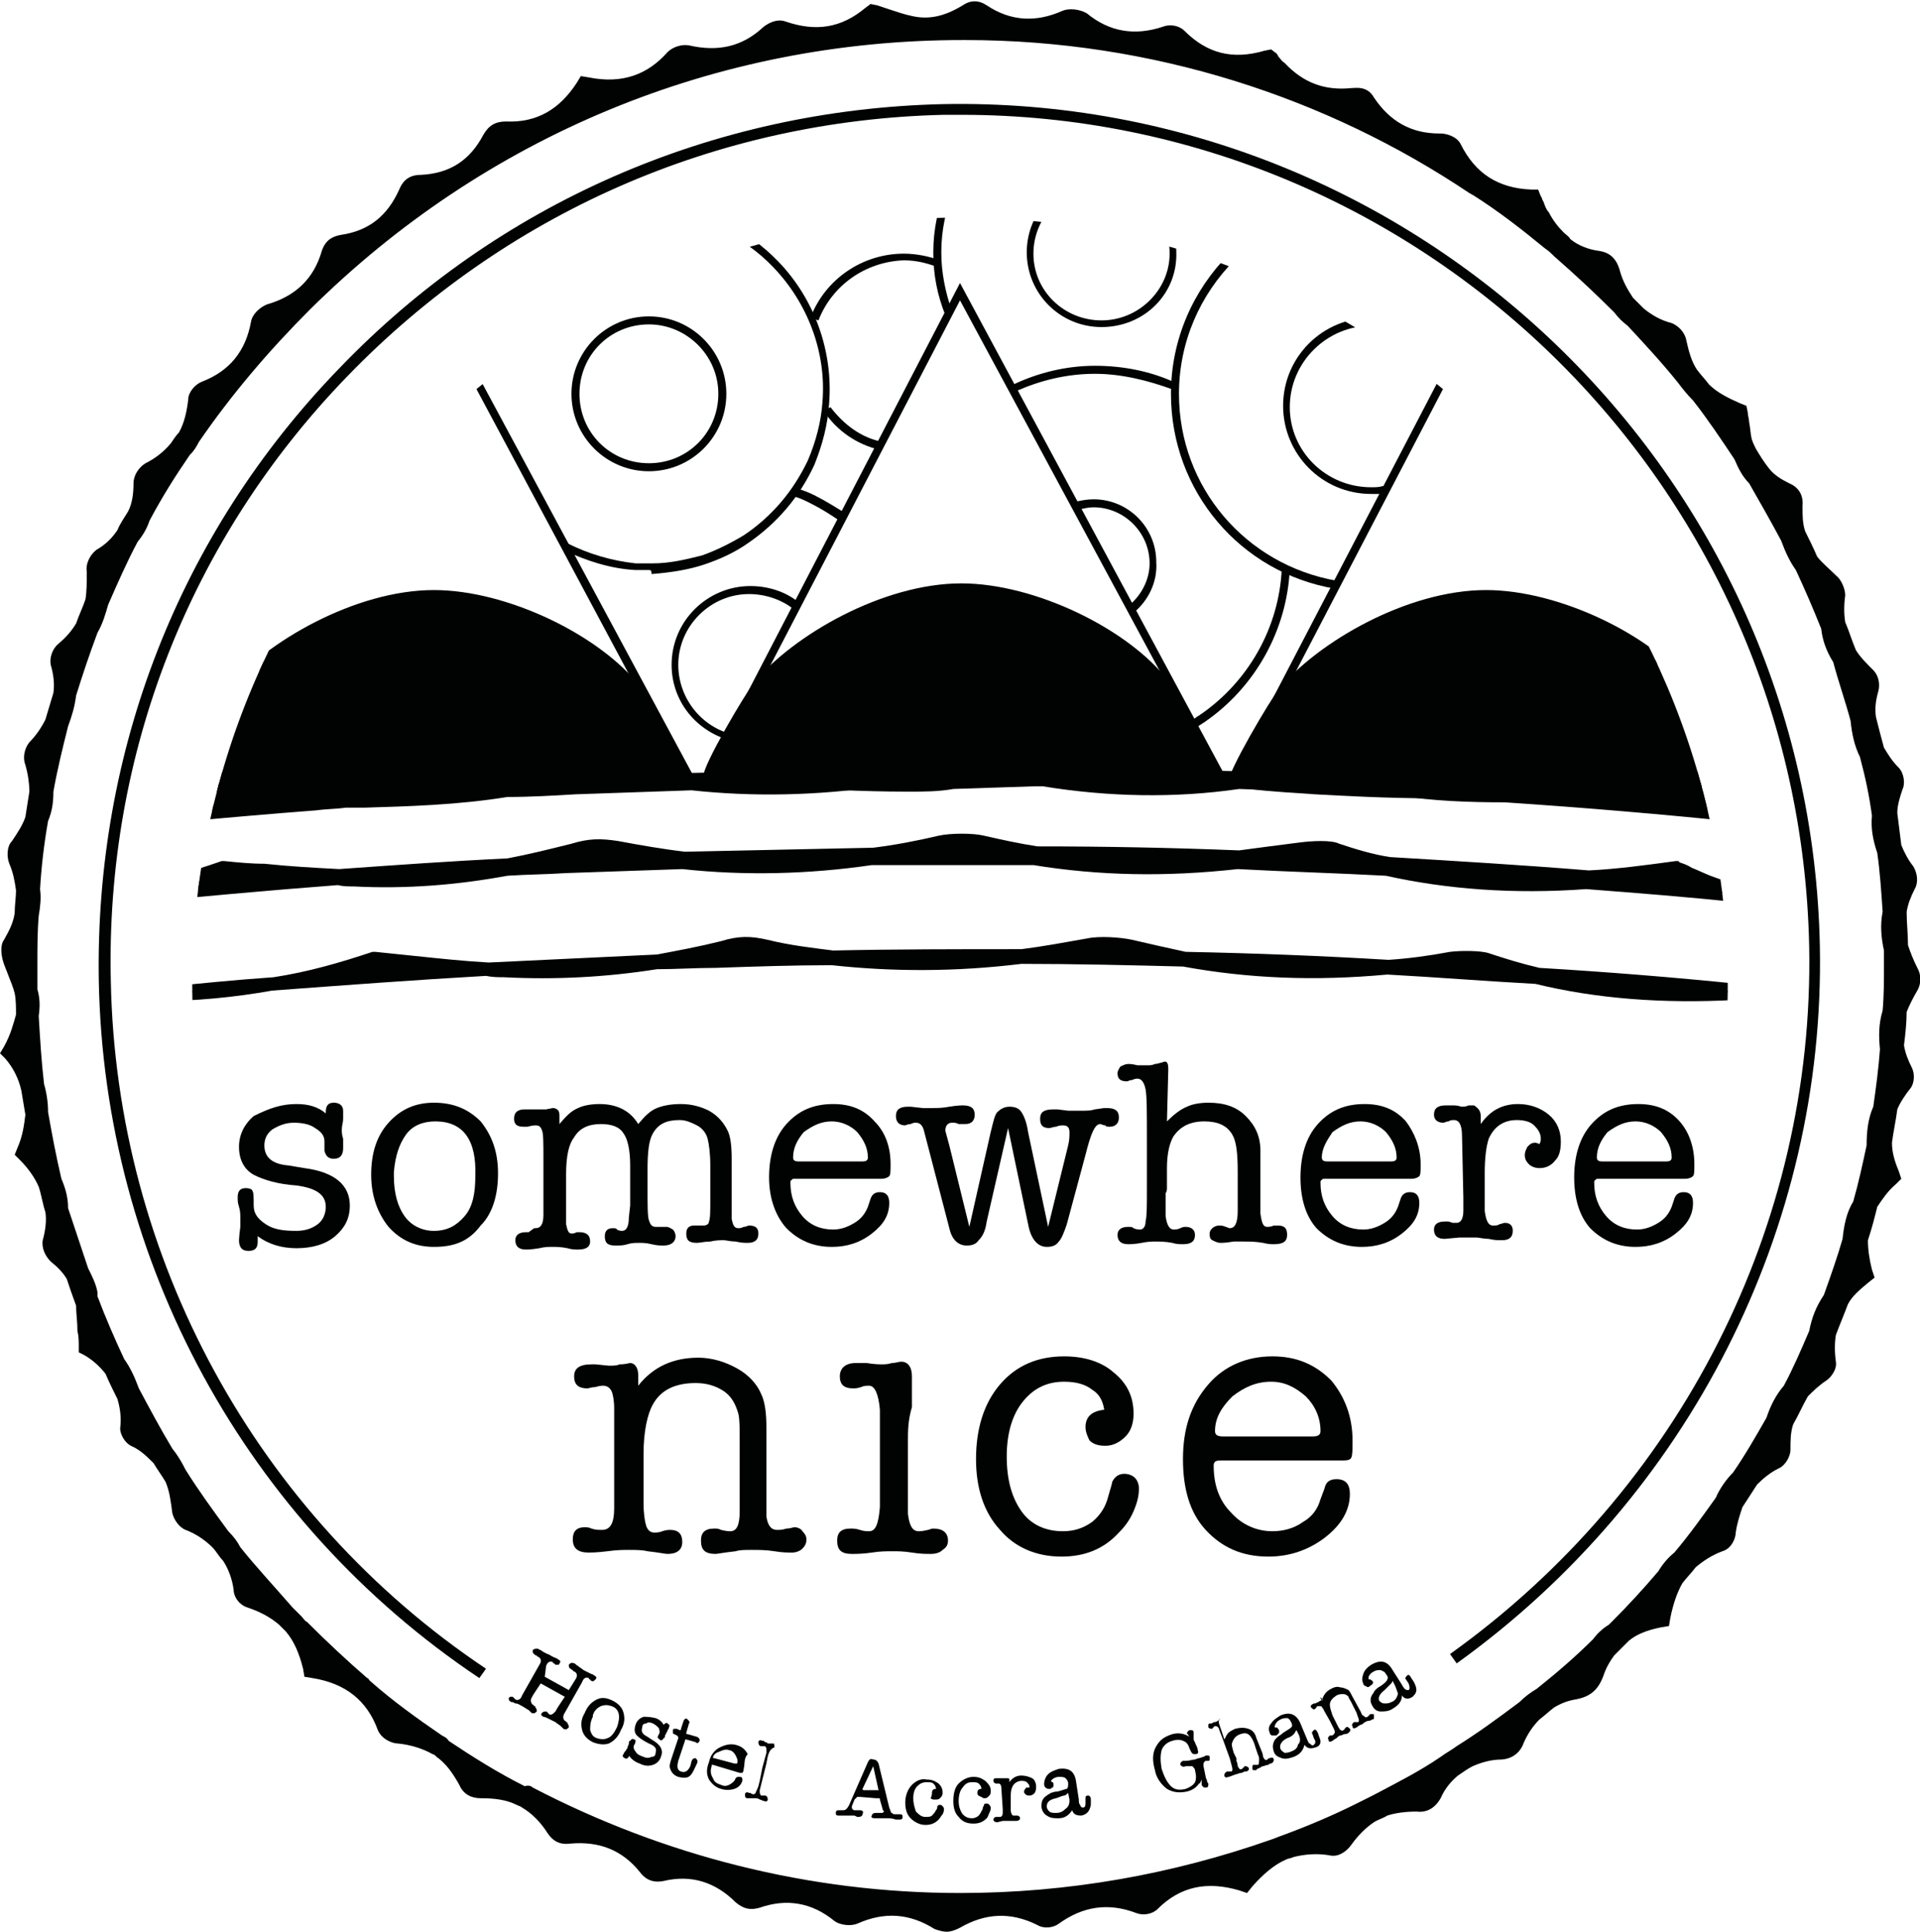 <?xml version="1.0" encoding="utf-8"?>
<!-- Generator: Adobe Illustrator 28.1.0, SVG Export Plug-In . SVG Version: 6.00 Build 0)  -->
<svg version="1.1" id="Ebene_1" xmlns="http://www.w3.org/2000/svg" xmlns:xlink="http://www.w3.org/1999/xlink" x="0px" y="0px"
	 viewBox="0 0 143.8 144.7" style="enable-background:new 0 0 143.8 144.7;" xml:space="preserve">
<style type="text/css">
	.st0{fill:none;stroke:#5E3E12;stroke-width:1.5;stroke-miterlimit:10;}
	
		.st1{clip-path:url(#mask_00000060009549756868782010000015483974529629190290_);fill-rule:evenodd;clip-rule:evenodd;fill:#5E3E12;stroke:#5E3E12;stroke-width:2;stroke-miterlimit:10;}
	.st2{clip-path:url(#mask_00000060009549756868782010000015483974529629190290_);}
	.st3{fill:#5E3E12;}
	.st4{clip-path:url(#mask_00000060009549756868782010000015483974529629190290_);fill:none;stroke:#5E3E12;stroke-miterlimit:10;}
	.st5{fill:#5D3F15;stroke:#5E3E12;stroke-miterlimit:10;}
	.st6{fill:none;stroke:#5E3E12;stroke-miterlimit:10;}
	.st7{fill-rule:evenodd;clip-rule:evenodd;fill:#5E3E12;stroke:#5E3E12;stroke-width:3;stroke-miterlimit:10;}
	.st8{fill:#010202;}
	.st9{clip-path:url(#mask_00000077283297453789814220000012918192088282225065_);}
	.st10{fill-rule:evenodd;clip-rule:evenodd;fill:#010202;}
	.st11{clip-path:url(#mask_00000077283297453789814220000012918192088282225065_);fill:#5E3E12;}
</style>
<path class="st8" d="M35.9,125.7C18.4,114,7.8,94.5,7.4,73.5c-0.3-17.2,6-33.5,18-45.9c11.9-12.4,28-19.4,45.2-19.8
	c35.5-0.7,65,27.6,65.7,63.1c0.4,21.1-9.8,41.2-27.2,53.7l-0.5-0.7c17.2-12.3,27.3-32.1,26.9-53c-0.7-34.6-29-62.3-63.5-62.3
	c-0.4,0-0.8,0-1.3,0C53.6,9,37.8,16,26,28.2C14.2,40.4,7.9,56.5,8.3,73.5c0.4,20.7,10.9,40,28.1,51.5L35.9,125.7z"/>
<g>
	<path class="st8" d="M40.8,125.6l1.8,1l0.5-0.8c0.2-0.3,0.1-0.5-0.1-0.6c0,0-0.1,0-0.1-0.1c-0.1,0-0.1-0.1-0.2-0.1
		c-0.1-0.1-0.1-0.2-0.1-0.3c0.1-0.1,0.2-0.2,0.4-0.1c0.1,0,0.1,0.1,0.3,0.2c0.1,0.1,0.3,0.2,0.4,0.3c0.2,0.1,0.4,0.2,0.6,0.3
		c0.1,0,0.2,0.1,0.2,0.1c0.2,0.1,0.2,0.2,0.1,0.3c-0.1,0.1-0.2,0.2-0.3,0.1c0,0-0.1,0-0.1-0.1c-0.1,0-0.1-0.1-0.1-0.1
		c-0.2-0.1-0.4,0-0.5,0.3l-1.3,2.3c-0.2,0.3-0.1,0.5,0,0.6c0,0,0.1,0,0.1,0.1c0.1,0,0.1,0,0.1,0.1c0.1,0.1,0.1,0.2,0.1,0.3
		c-0.1,0.1-0.2,0.2-0.4,0.1c0,0-0.1-0.1-0.2-0.2c-0.1-0.1-0.3-0.2-0.4-0.3c-0.2-0.1-0.4-0.2-0.6-0.3c-0.2-0.1-0.3-0.1-0.3-0.1
		c-0.2-0.1-0.2-0.2-0.1-0.3c0.1-0.1,0.2-0.1,0.3-0.1c0,0,0.1,0,0.1,0.1c0.1,0,0.1,0.1,0.1,0.1c0.2,0.1,0.3,0,0.5-0.2
		c0,0,0.1-0.2,0.3-0.5l0.4-0.6l-1.8-1l-0.4,0.6c-0.2,0.3-0.3,0.5-0.3,0.5c-0.1,0.2,0,0.4,0.1,0.5c0,0,0.1,0,0.1,0.1
		c0.1,0,0.1,0,0.1,0.1c0.1,0.1,0.1,0.2,0.1,0.3c-0.1,0.1-0.2,0.2-0.4,0.1c0,0-0.1-0.1-0.2-0.2c-0.2-0.1-0.3-0.2-0.5-0.3
		c-0.2-0.1-0.3-0.2-0.5-0.2l-0.2-0.1c-0.1,0-0.1,0-0.1,0c-0.2-0.1-0.2-0.2-0.2-0.3c0,0,0.1-0.1,0.1-0.1c0.1,0,0.1,0,0.2,0
		c0,0,0.1,0.1,0.1,0.1c0,0,0.1,0.1,0.1,0.1c0.2,0.1,0.4,0,0.5-0.3l1.3-2.3c0.2-0.3,0.1-0.5-0.1-0.6c0,0-0.1,0-0.1-0.1
		c-0.1,0-0.1,0-0.2-0.1c0,0-0.1-0.1-0.1-0.1c0-0.1,0-0.1,0-0.2c0.1-0.1,0.2-0.1,0.4-0.1c0,0,0.1,0.1,0.2,0.1
		c0.1,0.1,0.3,0.2,0.5,0.3c0.1,0,0.2,0.1,0.4,0.2c0.2,0.1,0.3,0.1,0.4,0.2c0.2,0.1,0.2,0.2,0.1,0.3c0,0.1-0.1,0.1-0.1,0.1
		c-0.1,0-0.1,0-0.2,0c0,0-0.1-0.1-0.1-0.1c-0.1,0-0.1-0.1-0.1-0.1c-0.2-0.1-0.4,0-0.5,0.3L40.8,125.6z"/>
	<path class="st8" d="M44.4,130.5c-0.4-0.2-0.7-0.5-0.8-0.9c-0.1-0.4-0.1-0.8,0.2-1.3c0.2-0.5,0.5-0.8,0.9-1
		c0.4-0.2,0.8-0.1,1.2,0.1c0.4,0.2,0.7,0.5,0.8,0.9c0.1,0.4,0.1,0.8-0.2,1.3c-0.2,0.5-0.5,0.8-0.9,1
		C45.3,130.7,44.9,130.7,44.4,130.5z M45.8,127.8c-0.3-0.1-0.5-0.1-0.8,0c-0.2,0.1-0.5,0.3-0.6,0.7l0,0.1c-0.2,0.4-0.2,0.7-0.2,1
		c0.1,0.3,0.2,0.5,0.5,0.6c0.3,0.1,0.6,0.1,0.8,0c0.3-0.1,0.5-0.4,0.7-0.8C46.5,128.6,46.4,128,45.8,127.8z"/>
	<path class="st8" d="M49.1,128.7c0.3,0.1,0.5,0.3,0.6,0.5l0,0c0.1-0.1,0.2-0.2,0.3-0.1c0.1,0.1,0.2,0.1,0.1,0.3c0,0,0,0.1-0.1,0.2
		c0,0.1-0.1,0.2-0.1,0.2c0,0,0,0.1-0.1,0.2c0,0.1,0,0.2-0.1,0.2c-0.1,0.2-0.2,0.2-0.3,0.1c-0.1-0.1-0.2-0.1-0.1-0.3l0.1-0.2
		c0-0.1,0-0.3-0.1-0.4c-0.1-0.1-0.2-0.2-0.4-0.3c-0.2-0.1-0.4-0.1-0.5,0c-0.2,0-0.3,0.1-0.3,0.3c-0.1,0.3,0,0.5,0.4,0.7l0.3,0.2
		c0.7,0.4,0.9,0.8,0.7,1.3c-0.1,0.3-0.3,0.5-0.6,0.6c-0.3,0.1-0.6,0.1-1-0.1c-0.3-0.1-0.6-0.3-0.8-0.6c0,0,0,0.1,0,0.1
		c-0.1,0.1-0.2,0.2-0.3,0.1c-0.2-0.1-0.2-0.2-0.1-0.3c0,0,0-0.1,0.2-0.3c0-0.1,0.1-0.1,0.1-0.2c0-0.1,0.1-0.2,0.1-0.3
		c0-0.1,0-0.2,0.1-0.2c0.1-0.1,0.1-0.2,0.3-0.1c0.1,0,0.1,0.1,0.1,0.1c0,0,0,0.2-0.1,0.3c-0.1,0.2,0,0.4,0.1,0.5
		c0.1,0.2,0.3,0.3,0.6,0.4c0.2,0.1,0.4,0.1,0.6,0c0.2,0,0.3-0.1,0.3-0.3c0.1-0.3,0-0.5-0.5-0.7c-0.4-0.2-0.7-0.4-0.9-0.6
		s-0.2-0.5-0.1-0.8c0.1-0.3,0.3-0.5,0.6-0.6C48.4,128.6,48.7,128.6,49.1,128.7z"/>
	<path class="st8" d="M51.7,132.3l0.1-0.4c0.1-0.2,0.2-0.2,0.3-0.2c0.1,0.1,0.2,0.2,0.1,0.4c-0.2,0.4-0.3,0.7-0.5,0.9
		c-0.2,0.2-0.5,0.2-0.9,0.1c-0.3-0.1-0.5-0.3-0.6-0.6c-0.1-0.2,0-0.5,0.1-0.8l0.5-1.5c0-0.1,0-0.1-0.1-0.2l-0.2-0.1
		c-0.1,0-0.1-0.1-0.1-0.1c0-0.1,0-0.1,0-0.2c0-0.1,0.1-0.1,0.1-0.1c0.1,0,0.1,0,0.2,0l0.2,0.1c0.1,0,0.1,0,0.1-0.1l0.2-0.6
		c0.1-0.2,0.2-0.2,0.3-0.1c0.1,0.1,0.2,0.2,0.1,0.3l-0.2,0.7c0,0.1,0,0.1,0.1,0.1l0.7,0.2c0.2,0.1,0.2,0.2,0.2,0.3
		c-0.1,0.2-0.2,0.2-0.3,0.1l-0.7-0.2c-0.1,0-0.1,0-0.1,0.1l-0.5,1.5c-0.1,0.4-0.1,0.7,0.2,0.8C51.3,132.8,51.5,132.7,51.7,132.3z"/>
	<path class="st8" d="M55.7,132.5c0,0.2-0.1,0.3-0.1,0.3c0,0-0.1,0-0.2,0l-2-0.6c-0.1,0-0.1,0-0.1,0c0,0,0,0,0,0.1
		c-0.1,0.3-0.1,0.6,0.1,0.9c0.1,0.3,0.3,0.4,0.6,0.5c0.2,0.1,0.4,0.1,0.6,0c0.2-0.1,0.3-0.2,0.4-0.3l0.1-0.2
		c0.1-0.1,0.1-0.1,0.3-0.1c0.2,0,0.2,0.1,0.2,0.3c-0.1,0.3-0.3,0.5-0.6,0.6c-0.3,0.1-0.7,0.1-1,0c-0.4-0.1-0.7-0.4-0.9-0.7
		c-0.2-0.4-0.2-0.8,0-1.3c0.1-0.5,0.4-0.9,0.8-1.1c0.4-0.2,0.8-0.3,1.2-0.2c0.4,0.1,0.7,0.3,0.9,0.7
		C55.7,131.7,55.8,132.1,55.7,132.5z M53.4,131.6c0,0.1,0,0.1,0.1,0.1l1.5,0.4c0.1,0,0.1,0,0.2,0c0.1-0.2,0-0.4-0.1-0.6
		c-0.1-0.2-0.3-0.4-0.5-0.4c-0.2-0.1-0.5,0-0.7,0.1C53.6,131.3,53.5,131.4,53.4,131.6z"/>
	<path class="st8" d="M57.4,132.1l-0.5,2c0,0.2,0,0.3,0.1,0.4c0,0,0.1,0,0.2,0c0.1,0,0.1,0,0.1,0c0.1,0,0.2,0.1,0.2,0.3
		c0,0.1-0.1,0.2-0.3,0.1c-0.1,0-0.2-0.1-0.3-0.1c-0.1-0.1-0.3-0.1-0.3-0.1c-0.1,0-0.2,0-0.3,0c-0.1,0-0.2,0-0.3,0l0,0
		c-0.2,0-0.2-0.1-0.2-0.3c0-0.1,0.1-0.2,0.3-0.1c0,0,0,0,0,0c0,0,0,0,0.1,0c0.1,0.1,0.2,0.1,0.2,0.1c0.1,0,0.1,0,0.2-0.1
		c0-0.1,0.1-0.2,0.2-0.5l0.1-0.4l0.2-1l0.3-1.1c0-0.1,0-0.2,0-0.3c0-0.1-0.1-0.2-0.1-0.2c0,0-0.1,0-0.2,0c0,0-0.1,0-0.1,0
		c-0.1,0-0.2-0.1-0.2-0.3c0-0.1,0.1-0.2,0.3-0.1c0,0,0.1,0,0.1,0l0.1,0.1c0.1,0,0.1,0,0.2,0.1c0,0,0.1,0,0.2,0c0.1,0,0.2,0,0.2,0
		c0.1,0,0.1,0.1,0.1,0.2c0,0,0,0.1,0,0.1C57.6,131,57.5,131.5,57.4,132.1z"/>
	<path class="st8" d="M66.1,135.5l-0.2-0.7c0-0.1,0-0.1-0.1-0.1c0,0-0.1,0-0.2,0l-1.2-0.1c-0.1,0-0.1,0-0.2,0c0,0-0.1,0.1-0.2,0.2
		l-0.2,0.5c0,0,0,0.1,0,0.1c0,0.1,0.1,0.2,0.2,0.2c0,0,0.1,0,0.2,0c0.1,0,0.1,0,0.2,0c0.2,0,0.3,0.1,0.2,0.3c0,0.1-0.1,0.2-0.3,0.2
		c0,0-0.1,0-0.1,0L64,136c-0.1,0-0.2,0-0.3,0c-0.2,0-0.3,0-0.3,0l-0.3,0c-0.1,0-0.2,0-0.3,0c-0.2,0-0.2-0.1-0.2-0.2
		c0-0.2,0.1-0.2,0.3-0.2c0,0,0.1,0,0.1,0l0.1,0c0.1,0,0.2,0,0.3-0.1c0,0,0.1-0.1,0.2-0.3L65,132c0.1-0.2,0.2-0.3,0.4-0.2
		c0.2,0,0.3,0.1,0.4,0.3l0.8,3.3c0.1,0.2,0.1,0.4,0.2,0.4c0.1,0.1,0.1,0.1,0.3,0.1c0,0,0.1,0,0.1,0l0.2,0c0.2,0,0.2,0.1,0.2,0.2
		c0,0.2-0.1,0.2-0.3,0.2c0,0-0.1,0-0.2,0c-0.3-0.1-0.5-0.1-0.6-0.1c-0.2,0-0.4,0-0.8,0c-0.1,0-0.2,0-0.2,0c-0.2,0-0.3-0.1-0.2-0.2
		c0-0.1,0.1-0.2,0.3-0.2c0,0,0.1,0,0.2,0c0.1,0,0.1,0,0.2,0c0.1,0,0.2,0,0.2-0.2C66.2,135.7,66.1,135.6,66.1,135.5z M65.8,134.1
		l-0.4-1.8l-0.8,1.7c0,0,0,0,0,0c0,0,0,0.1,0.1,0.1L65.8,134.1C65.8,134.2,65.8,134.2,65.8,134.1C65.8,134.2,65.8,134.2,65.8,134.1z
		"/>
	<path class="st8" d="M69.8,134.3c0-0.2,0.1-0.3,0.3-0.3c0-0.2-0.1-0.3-0.2-0.4c-0.1-0.1-0.3-0.1-0.5-0.1c-0.3,0-0.5,0.1-0.7,0.3
		c-0.2,0.2-0.3,0.5-0.3,0.9c0,0.4,0.1,0.7,0.2,1c0.2,0.2,0.4,0.4,0.7,0.4c0.2,0,0.4,0,0.5-0.1c0.1-0.1,0.2-0.2,0.3-0.4
		c0.1-0.1,0.1-0.2,0.1-0.3c0.1-0.1,0.1-0.1,0.2-0.1c0.1,0,0.1,0,0.2,0.1c0,0,0.1,0.1,0.1,0.2c0,0.1,0,0.2-0.1,0.4
		c-0.1,0.1-0.2,0.3-0.3,0.4c-0.3,0.3-0.6,0.4-1,0.4c-0.4,0-0.8-0.2-1.1-0.5c-0.3-0.3-0.4-0.7-0.4-1.2c0-0.5,0.2-1,0.5-1.3
		c0.3-0.3,0.7-0.5,1.1-0.4c0.4,0,0.6,0.1,0.9,0.3c0.2,0.2,0.3,0.4,0.3,0.7c0,0.2-0.1,0.3-0.2,0.4c-0.1,0.1-0.2,0.1-0.4,0.1
		c-0.1,0-0.2,0-0.3-0.1C69.8,134.5,69.8,134.4,69.8,134.3z"/>
	<path class="st8" d="M73.2,134.3c0-0.2,0.1-0.3,0.3-0.3c0-0.2-0.1-0.3-0.2-0.4c-0.1-0.1-0.3-0.1-0.5-0.1c-0.3,0-0.5,0.1-0.7,0.4
		c-0.2,0.2-0.3,0.6-0.3,1c0,0.4,0.1,0.7,0.3,1c0.2,0.2,0.4,0.3,0.7,0.3c0.2,0,0.4-0.1,0.5-0.2c0.1-0.1,0.2-0.3,0.3-0.5
		c0-0.2,0.1-0.2,0.1-0.3c0-0.1,0.1-0.1,0.2-0.1c0.1,0,0.1,0,0.2,0.1c0,0,0.1,0.1,0.1,0.2c0,0.1,0,0.2-0.1,0.4
		c-0.1,0.2-0.1,0.3-0.2,0.4c-0.3,0.3-0.6,0.4-1,0.4c-0.4,0-0.8-0.1-1.1-0.5c-0.3-0.3-0.4-0.7-0.4-1.2c0-0.5,0.1-1,0.4-1.3
		c0.3-0.3,0.7-0.5,1.1-0.5c0.4,0,0.6,0.1,0.9,0.3c0.2,0.2,0.4,0.4,0.4,0.7c0,0.2,0,0.3-0.1,0.4c-0.1,0.1-0.2,0.2-0.3,0.2
		c-0.1,0-0.2,0-0.3-0.1C73.2,134.5,73.2,134.4,73.2,134.3z"/>
	<path class="st8" d="M75.6,133.3l0,0.2c0.2-0.3,0.5-0.5,0.9-0.5c0.3,0,0.6,0.1,0.8,0.2s0.3,0.4,0.3,0.6c0,0.2,0,0.3-0.1,0.5
		c-0.1,0.1-0.2,0.2-0.4,0.2c-0.1,0-0.2,0-0.3-0.1c-0.1-0.1-0.1-0.1-0.1-0.2c0-0.1,0-0.1,0.1-0.2c0-0.1,0.1-0.1,0.2-0.1
		c0,0,0,0,0.1,0c0-0.1,0-0.1,0-0.1c0-0.1-0.1-0.2-0.2-0.3c-0.1-0.1-0.3-0.1-0.4-0.1c-0.3,0-0.6,0.2-0.7,0.5
		c-0.1,0.2-0.1,0.5-0.1,0.8l0,0.4c0,0.3,0,0.5,0,0.5c0,0.2,0.1,0.4,0.2,0.4c0.1,0,0.1,0,0.2,0c0,0,0.1,0,0.1,0
		c0.1,0,0.2,0.1,0.2,0.2c0,0.1-0.1,0.2-0.3,0.2l0,0c-0.1,0-0.2,0-0.3,0c-0.1,0-0.2,0-0.3,0c-0.2,0-0.3,0-0.4,0l-0.4,0.1
		c-0.2,0-0.3-0.1-0.3-0.2c0-0.1,0.1-0.2,0.2-0.2c0,0,0.1,0,0.1,0l0.1,0c0,0,0.1,0,0.1,0c0.1,0,0.2-0.1,0.2-0.3l0-0.3l-0.1-1.5
		c0-0.3-0.1-0.4-0.2-0.4c0,0-0.1,0-0.1,0c-0.1,0-0.1,0-0.1,0c-0.1,0-0.2-0.1-0.2-0.2c0-0.2,0.1-0.2,0.3-0.2c0,0,0.1,0,0.2,0
		c0.1,0,0.2,0,0.2,0c0,0,0.1,0,0.2,0c0,0,0.1,0,0.1,0C75.5,133.2,75.6,133.2,75.6,133.3z"/>
	<path class="st8" d="M81,136c-0.4,0-0.6-0.1-0.7-0.4c-0.2,0.3-0.5,0.6-1,0.6c-0.4,0-0.6,0-0.9-0.2c-0.2-0.1-0.4-0.4-0.4-0.7
		c0-0.4,0.1-0.6,0.4-0.8c0.1-0.1,0.2-0.1,0.3-0.2c0.1,0,0.2-0.1,0.5-0.1c0.4-0.1,0.6-0.2,0.7-0.2c0.1-0.1,0.1-0.2,0.1-0.4
		c0-0.2-0.1-0.3-0.2-0.4c-0.1-0.1-0.3-0.1-0.5-0.1c-0.2,0-0.4,0.1-0.5,0.2c-0.1,0.1-0.1,0.1-0.1,0.1c0,0,0,0,0.1,0.1
		c0.1,0,0.1,0.1,0.1,0.2c0,0.1,0,0.2-0.1,0.2c-0.1,0.1-0.1,0.1-0.2,0.1c-0.1,0-0.2,0-0.3-0.1c-0.1-0.1-0.1-0.2-0.1-0.3
		c0-0.2,0.1-0.5,0.3-0.7c0.2-0.2,0.5-0.3,0.8-0.4c0.8-0.1,1.2,0.2,1.3,1l0.2,1.3c0,0.2,0,0.3,0.1,0.4c0,0.1,0.1,0.2,0.2,0.2
		c0.2,0,0.2-0.2,0.2-0.4l0-0.3c0-0.1,0-0.2,0.2-0.2c0.1,0,0.2,0.1,0.2,0.3l0,0l0,0.4C81.6,135.7,81.4,135.9,81,136z M80.1,134.8
		l-0.1-0.5c-0.1,0.1-0.2,0.2-0.3,0.2c-0.1,0-0.3,0.1-0.6,0.2c-0.5,0.1-0.7,0.3-0.7,0.6c0,0.2,0.1,0.3,0.2,0.4
		c0.1,0.1,0.3,0.1,0.5,0.1c0.3,0,0.5-0.1,0.7-0.3C80.1,135.3,80.1,135,80.1,134.8z"/>
	<path class="st8" d="M87.8,129.9c0.4-0.1,0.8-0.1,1.3,0.2C89,130,89,130,89,130c0-0.1,0-0.1-0.1-0.1c0-0.1,0-0.2,0.2-0.3
		c0.2,0,0.3,0,0.3,0.2c0,0.1,0,0.1,0,0.1l0,0.3c0,0.1,0,0.2,0.1,0.3c0,0.1,0.1,0.2,0.2,0.5l0,0.1c0.1,0.2,0,0.3-0.2,0.3
		c-0.1,0-0.2,0-0.3-0.2l-0.1-0.2c-0.1-0.3-0.2-0.5-0.5-0.6c-0.2-0.1-0.5-0.1-0.8,0c-0.4,0.1-0.7,0.4-0.8,0.7c-0.1,0.4-0.1,0.8,0,1.4
		c0.2,0.6,0.4,1,0.7,1.3c0.3,0.3,0.7,0.3,1.1,0.2c0.3-0.1,0.6-0.3,0.7-0.5c0.1-0.2,0.1-0.5,0-0.9c0-0.1-0.1-0.2-0.2-0.3
		c-0.1,0-0.2,0-0.3,0c0,0-0.1,0-0.1,0c-0.1,0-0.1,0-0.1,0c-0.2,0.1-0.3,0-0.4-0.1c0-0.1,0-0.2,0.2-0.3c0.1,0,0.1,0,0.2,0
		c0.3,0,0.5-0.1,0.7-0.1c0.2-0.1,0.4-0.1,0.6-0.2c0,0,0.1,0,0.2-0.1c0.2,0,0.3,0,0.3,0.1c0,0.1,0,0.1,0,0.2c0,0.1-0.1,0.1-0.1,0.1
		c-0.1,0-0.1,0-0.1,0c0,0,0,0,0,0c0,0,0,0-0.1,0c-0.2,0.1-0.2,0.3-0.1,0.7l0.1,0.5c0,0.1,0.1,0.2,0.1,0.3c0,0.1,0.1,0.2,0.1,0.2
		c0,0.2,0,0.3-0.2,0.3c-0.1,0-0.2,0-0.3-0.2l0-0.2c0,0,0-0.1,0-0.2c-0.1,0.2-0.1,0.3-0.2,0.3c-0.2,0.3-0.5,0.5-0.9,0.6
		c-0.5,0.1-1,0.1-1.5-0.2c-0.4-0.3-0.8-0.8-0.9-1.4c-0.2-0.7-0.2-1.3,0.1-1.8S87.2,130.1,87.8,129.9z"/>
	<path class="st8" d="M91.3,129.1l0.4,1.2c0.1-0.2,0.2-0.4,0.3-0.5c0.1-0.1,0.3-0.2,0.5-0.3c0.4-0.1,0.7-0.1,1,0
		c0.3,0.1,0.5,0.3,0.6,0.7l0.4,1c0.1,0.2,0.1,0.4,0.1,0.4c0.1,0.2,0.2,0.3,0.3,0.2c0,0,0.1,0,0.1-0.1c0,0,0.1,0,0.1,0
		c0.2-0.1,0.3,0,0.3,0.1c0,0.1,0,0.2-0.2,0.3c-0.1,0-0.1,0-0.2,0.1c-0.2,0-0.3,0.1-0.4,0.1c-0.1,0-0.2,0.1-0.2,0.1
		c-0.2,0.1-0.3,0.1-0.3,0.2c-0.1,0-0.1,0-0.2,0c-0.1,0-0.1-0.1-0.1-0.1c0-0.1,0-0.1,0-0.2c0-0.1,0.1-0.1,0.1-0.1c0,0,0.1,0,0.2,0
		c0,0,0.1,0,0.1,0c0.1,0,0.1-0.2,0.1-0.5c0,0,0-0.1-0.1-0.3l-0.1-0.3l-0.1-0.3c-0.1-0.4-0.3-0.7-0.4-0.8c-0.2-0.2-0.4-0.2-0.7-0.1
		c-0.3,0.1-0.5,0.3-0.6,0.6c-0.1,0.2,0,0.4,0.1,0.8l0.2,0.4c0,0,0,0.1,0,0.1c0,0.1,0,0.1,0,0.1c0.1,0.2,0.1,0.4,0.1,0.4
		c0.1,0.2,0.2,0.3,0.3,0.2c0,0,0.1,0,0.1-0.1c0.1,0,0.1-0.1,0.1-0.1c0.1,0,0.2,0,0.3,0.1c0.1,0.1,0,0.3-0.2,0.3
		c-0.1,0-0.1,0-0.3,0.1c-0.2,0-0.3,0.1-0.4,0.1c-0.1,0-0.2,0.1-0.3,0.1c-0.2,0.1-0.3,0.1-0.3,0.1c-0.2,0.1-0.3,0-0.3-0.1
		c0-0.1,0-0.2,0.2-0.3c0.1,0,0.1,0,0.1,0c0.1,0,0.1,0,0.2,0c0.1,0,0.1-0.1,0.1-0.2c0-0.1-0.1-0.4-0.2-0.8l-0.4-1.1
		c-0.2-0.6-0.4-1-0.4-1.1c-0.1-0.2-0.2-0.2-0.3-0.2c0,0-0.1,0-0.1,0.1c-0.1,0-0.1,0.1-0.1,0.1c-0.1,0-0.2,0-0.3-0.1
		c0-0.1,0-0.1,0-0.2c0-0.1,0.1-0.1,0.2-0.1c0,0,0.1,0,0.2-0.1c0.1,0,0.2,0,0.3-0.1c0,0,0.1,0,0.1-0.1c0.1,0,0.1-0.1,0.1-0.1
		C91.2,129,91.3,129,91.3,129.1L91.3,129.1z"/>
	<path class="st8" d="M98.5,130.9c-0.3,0.1-0.6,0.1-0.8-0.2c-0.1,0.4-0.3,0.7-0.8,0.9c-0.3,0.1-0.6,0.2-0.9,0.1
		c-0.3-0.1-0.5-0.2-0.6-0.5c-0.1-0.3-0.1-0.6,0.1-0.9c0.1-0.1,0.2-0.2,0.2-0.2c0.1-0.1,0.2-0.1,0.4-0.3c0.3-0.2,0.5-0.3,0.6-0.4
		c0.1-0.1,0.1-0.2,0-0.4c-0.1-0.2-0.2-0.3-0.3-0.3c-0.2,0-0.3,0-0.5,0.1c-0.2,0.1-0.3,0.2-0.4,0.4c0,0.1-0.1,0.1,0,0.2
		c0,0,0,0,0.1,0c0.1,0,0.1,0.1,0.2,0.2c0,0.1,0,0.2,0,0.2s-0.1,0.1-0.2,0.2c-0.1,0-0.2,0-0.3,0s-0.2-0.1-0.2-0.2
		c-0.1-0.2-0.1-0.5,0.1-0.7c0.2-0.3,0.4-0.4,0.7-0.6c0.7-0.3,1.2-0.1,1.5,0.6l0.5,1.2c0.1,0.2,0.1,0.3,0.2,0.3
		c0.1,0.1,0.2,0.2,0.3,0.1c0.1-0.1,0.2-0.2,0-0.5l-0.1-0.3c-0.1-0.1,0-0.2,0.1-0.3c0.1-0.1,0.2,0,0.3,0.2l0,0l0.1,0.3
		C99,130.5,98.9,130.8,98.5,130.9z M97.3,130l-0.2-0.4c-0.1,0.1-0.1,0.2-0.2,0.3c-0.1,0.1-0.2,0.2-0.5,0.3c-0.4,0.2-0.6,0.5-0.5,0.8
		c0.1,0.2,0.2,0.2,0.3,0.3c0.1,0,0.3,0,0.5-0.1c0.3-0.1,0.5-0.3,0.5-0.5C97.4,130.5,97.4,130.3,97.3,130z"/>
	<path class="st8" d="M98.9,127.2l0.1,0.2c0.1-0.4,0.3-0.7,0.7-0.9c0.2-0.1,0.4-0.2,0.7-0.1c0.2,0,0.4,0.1,0.6,0.2
		c0.1,0.1,0.2,0.3,0.3,0.5l0.6,1.1c0.1,0.2,0.1,0.3,0.2,0.3c0.1,0.1,0.2,0.2,0.3,0.1c0,0,0.1,0,0.1-0.1c0.1,0,0.1-0.1,0.1-0.1
		c0.1,0,0.1,0,0.2,0c0.1,0,0.1,0,0.1,0.1c0,0.1,0,0.1,0,0.2s-0.1,0.1-0.1,0.1c-0.1,0-0.1,0.1-0.3,0.1c-0.1,0-0.3,0.1-0.4,0.2
		c-0.1,0.1-0.2,0.1-0.2,0.1c-0.2,0.1-0.3,0.2-0.3,0.2c-0.2,0.1-0.3,0.1-0.3-0.1c-0.1-0.1,0-0.2,0.1-0.3c0,0,0.1,0,0.1,0
		c0.1,0,0.1,0,0.2,0c0.1,0,0.1-0.2,0-0.4l-0.1-0.3l-0.2-0.4l-0.2-0.4c-0.1-0.2-0.2-0.3-0.2-0.4c-0.1-0.1-0.2-0.2-0.4-0.2
		c-0.2,0-0.3,0-0.5,0.1c-0.3,0.2-0.5,0.4-0.5,0.7c0,0.2,0.1,0.5,0.2,0.8l0.4,0.8c0.1,0.2,0.2,0.3,0.2,0.3c0.1,0,0.1,0.1,0.2,0
		c0,0,0.1,0,0.1-0.1c0,0,0.1-0.1,0.1-0.1c0.1-0.1,0.2,0,0.3,0.1c0.1,0.1,0,0.2-0.1,0.3c0,0-0.1,0.1-0.3,0.1c-0.1,0-0.2,0.1-0.3,0.1
		c-0.1,0-0.2,0.1-0.3,0.2c-0.2,0.1-0.3,0.2-0.3,0.2c-0.2,0.1-0.3,0.1-0.3-0.1c-0.1-0.1,0-0.2,0.1-0.3c0,0,0.1,0,0.1,0
		c0.1,0,0.1,0,0.2-0.1c0.1-0.1,0.1-0.2,0-0.4l-0.3-0.6l-0.4-0.7l-0.1-0.2c-0.1-0.1-0.1-0.2-0.2-0.2c-0.1,0-0.1,0-0.2,0
		c0,0-0.1,0-0.1,0.1c0,0-0.1,0.1-0.1,0.1c-0.1,0.1-0.2,0-0.3-0.1c-0.1-0.1,0-0.2,0.2-0.3c0,0,0,0,0.1,0l0.2-0.1
		c0.1,0,0.1-0.1,0.2-0.1c0.1-0.1,0.1-0.1,0.2-0.1C98.8,127.1,98.9,127.1,98.9,127.2z"/>
	<path class="st8" d="M105.8,127.1c-0.3,0.2-0.6,0.2-0.8-0.1c0,0.4-0.2,0.7-0.7,1c-0.3,0.2-0.6,0.2-0.9,0.2c-0.3,0-0.5-0.2-0.6-0.4
		c-0.2-0.3-0.2-0.6,0-0.9c0.1-0.1,0.1-0.2,0.2-0.3c0.1-0.1,0.2-0.2,0.4-0.3c0.3-0.2,0.5-0.4,0.5-0.5c0.1-0.1,0-0.3-0.1-0.4
		c-0.1-0.2-0.2-0.2-0.4-0.3c-0.2,0-0.3,0-0.5,0.1c-0.2,0.1-0.3,0.2-0.4,0.4c0,0.1,0,0.1,0,0.2c0,0,0,0,0.1,0c0.1,0,0.1,0.1,0.2,0.1
		c0,0.1,0.1,0.2,0,0.2c0,0.1-0.1,0.1-0.2,0.2c-0.1,0.1-0.2,0.1-0.3,0c-0.1,0-0.2-0.1-0.2-0.2c-0.1-0.2-0.1-0.4,0-0.7
		c0.1-0.3,0.3-0.5,0.6-0.7c0.7-0.4,1.2-0.3,1.6,0.4l0.7,1.1c0.1,0.2,0.2,0.3,0.2,0.3c0.1,0.1,0.2,0.1,0.3,0.1c0.1-0.1,0.1-0.2,0-0.5
		l-0.2-0.3c-0.1-0.1,0-0.2,0.1-0.3c0.1-0.1,0.2,0,0.3,0.2l0,0l0.2,0.3C106.2,126.6,106.1,126.8,105.8,127.1z M104.5,126.3l-0.2-0.4
		c0,0.1-0.1,0.2-0.2,0.3c-0.1,0.1-0.2,0.2-0.4,0.4c-0.4,0.3-0.5,0.6-0.4,0.8c0.1,0.1,0.2,0.2,0.4,0.2c0.2,0,0.3,0,0.5-0.1
		c0.3-0.1,0.4-0.3,0.5-0.6C104.7,126.8,104.6,126.6,104.5,126.3z"/>
</g>
<g id="mask_content_00000150085827501548546540000005823662174739127996_">
	<defs>
		<path id="mask_00000078726125437204788700000008899340382728385212_" d="M129.4,73.8c0,31.8-25.8,57.5-57.5,57.5
			c-31.8,0-57.5-25.8-57.5-57.5c0-31.8,25.8-57.5,57.5-57.5C103.6,16.3,129.4,42.1,129.4,73.8z"/>
	</defs>
	<clipPath id="mask_00000028308086962729320310000012944296199659791257_">
		<use xlink:href="#mask_00000078726125437204788700000008899340382728385212_"  style="overflow:visible;"/>
	</clipPath>
	<g style="clip-path:url(#mask_00000028308086962729320310000012944296199659791257_);">
		<path id="wave2_00000183211299872873127820000005506438312658145665_" class="st10" d="M162.3,71.5c-3.8-0.5-7.1-1.5-9.8-2.9
			c-0.9-0.5-1.9-0.5-3.3-0.3c-8.3,0.8-15.3,0-21.2-2c-0.8-0.3-1.6-0.6-2.3-0.9c-9.8,1.4-18.2,1.1-25.4-1.3c-0.5-0.2-1.9-0.2-2.7,0
			c-8.7,1.5-16.6,1.3-24-0.5c-0.8-0.2-2.3-0.2-3.1,0c-8.3,1.8-16.4,2-24.2,0.4c-1.2-0.2-2-0.2-3.3,0.1c-4.9,1.4-10.4,2.2-16.3,2
			c-3.3-0.1-6.5-0.4-9.9-0.7C9.6,68,1.1,68.9-8.4,68c-0.7-0.1-2,0.1-2.5,0.4c-6.8,2.7-14.6,3.8-23.7,3.3c-0.8,0-2.1,0.2-2.6,0.4
			c-6.5,3.2-14.7,4.5-24.7,4.2c0,0,0,0,0,0c1.5,1.4,2.6,1,2.7,2.6c1.1,0.2,2.4-1.7,3.6-1.5c30.3-6.3,63.1-11,98.3-12.5
			c42.9-1.8,83.1,0.3,118.6,6.2C161.4,69.6,161.8,73.1,162.3,71.5z"/>
		<path class="st8" d="M-59,79.5c-0.1,0-0.2,0-0.2,0l-0.5-0.1l0-0.5c-0.1-0.7-0.3-0.8-0.9-1.1c-0.4-0.2-1-0.5-1.7-1.2l-0.6-0.6
			l0.9-0.4l0.1,0c10.2,0.3,18.2-1.1,24.4-4.2c0.6-0.3,2.1-0.5,2.9-0.5c9.1,0.5,16.8-0.6,23.4-3.3c0.7-0.3,2.1-0.5,2.8-0.4
			c3.1,0.3,6,0.4,8.9,0.3c2.9-0.3,5.9-0.7,8.8-1c2.6-0.5,5-1.2,7.3-2l0.1,0l0.1,0c1,0.1,2,0.2,3,0.2c1.9,0.2,3.7,0.3,5.6,0.4
			c4.2-0.3,8.4-0.6,12.6-0.8c1.6-0.3,3.2-0.7,4.8-1.1c1.3-0.4,2.2-0.4,3.5-0.2c1.6,0.3,3.3,0.6,5,0.8c4.7-0.1,9.4-0.2,14.1-0.3
			c1.6-0.2,3.2-0.5,4.9-0.9c0.9-0.2,2.6-0.2,3.4,0c1.3,0.3,2.7,0.6,4,0.8c5.1,0,10.1,0.1,15.1,0.3c1.5-0.2,3-0.4,4.6-0.6
			c0.8-0.1,2.3-0.2,2.9,0.1c1.2,0.4,2.5,0.8,3.8,1c5,0.3,10,0.6,14.9,1c2.1-0.1,4.3-0.4,6.5-0.7l0.2,0l0.1,0.1
			c0.3,0.1,0.6,0.2,0.9,0.4c0.5,0.2,0.9,0.4,1.4,0.6c0.8,0.3,1.7,0.6,2.6,0.8c4.4,0.4,8.7,0.9,13,1.5c1.7,0,3.5-0.1,5.3-0.3
			c1.5-0.1,2.5-0.2,3.6,0.4c1.3,0.7,2.8,1.3,4.4,1.8c1.2,0.2,2.4,0.4,3.7,0.6c0.1-0.2,0.2-0.3,0.4-0.3c0.5-0.1,0.7,0.4,0.8,0.8
			c0.1,0,0.2,0,0.2,0l0.7,0.1l-0.2,0.7c-0.1,0.2-0.2,0.8-0.8,0.8c-0.4,0-0.6-0.2-0.8-0.5c-1.5-0.3-3-0.6-4.3-1
			c-4.3-0.7-8.7-1.3-13.2-1.9c-4.8,0.1-9.2-0.4-13.2-1.5c-3.8-0.4-7.6-0.7-11.5-1c-5.5,0.4-10.5,0-15-1c-3.7-0.2-7.4-0.3-11.1-0.5
			c-5.4,0.6-10.4,0.5-15.3-0.3c-4,0-8,0-12.1,0c-4.8,0.7-9.6,0.8-14.2,0.3c-2.9,0.1-5.8,0.2-8.7,0.3c-1.5,0.1-2.9,0.1-4.4,0.2
			c-3.8,0.7-7.6,1-11.5,0.8c-0.4,0-0.8,0-1.2-0.1c-5.3,0.4-10.6,0.9-16,1.4c-2.8,0.5-5.8,0.9-8.9,1C-17.9,71-36.7,74.1-55.4,78
			l-0.1,0l-0.1,0c-0.3-0.1-0.9,0.3-1.3,0.6C-57.6,79.1-58.3,79.5-59,79.5z M-59.9,76.9c0.5,0.3,1,0.6,1.2,1.4c0.3-0.1,0.6-0.4,1-0.6
			c0.7-0.5,1.3-0.9,2.1-0.9c0,0,0.1,0,0.1,0C-56.9,76.9-58.4,76.9-59.9,76.9z M-34.8,72.2c-0.8,0-1.8,0.2-2.1,0.3
			c-0.8,0.4-1.5,0.7-2.3,1c2.5-0.4,4.9-0.9,7.4-1.3c-0.9,0-1.8,0-2.7-0.1C-34.7,72.2-34.7,72.2-34.8,72.2z M-8.7,68.6
			c-0.7,0-1.6,0.2-2,0.3c-0.3,0.1-0.6,0.2-0.8,0.3c1.4-0.2,2.8-0.4,4.2-0.5c-0.3,0-0.7-0.1-1-0.1C-8.5,68.6-8.6,68.6-8.7,68.6z
			 M150,68.8c0.7,0.1,1.4,0.2,2.2,0.3C151.5,68.8,150.9,68.7,150,68.8z M17,65.9c-0.2,0.1-0.3,0.1-0.5,0.2c0.4,0,0.9-0.1,1.3-0.1
			C17.6,65.9,17.3,65.9,17,65.9z M125.4,66c0.1,0,0.3,0,0.5,0c-0.1,0-0.1-0.1-0.2-0.1C125.6,65.9,125.5,66,125.4,66z"/>
	</g>
	<g style="clip-path:url(#mask_00000028308086962729320310000012944296199659791257_);">
		<path id="wave3_00000013911426354912882690000003007577130614578623_" class="st10" d="M173.4,80.6c-3.8-0.6-7.1-1.6-9.8-3.1
			c-0.9-0.5-1.9-0.5-3.3-0.4c-8.3,0.6-15.3-0.2-21.1-2.4c-0.8-0.3-1.6-0.7-2.3-1c-9.8,1.3-18.2,0.8-25.4-1.8
			c-0.5-0.2-1.9-0.2-2.6-0.1c-8.7,1.3-16.6,1-24-0.9c-0.8-0.2-2.3-0.2-3.1-0.1c-8.4,1.7-16.4,1.7-24.2,0c-1.2-0.3-2-0.2-3.3,0.1
			c-5,1.3-10.4,2-16.3,1.7c-3.3-0.2-6.5-0.5-9.9-0.9c-7.4,2.6-15.9,3.3-25.4,2.3c-0.7-0.1-2,0.1-2.5,0.3c-6.8,2.6-14.7,3.5-23.7,2.9
			c-0.8,0-2.1,0.1-2.6,0.4c-6.5,3.1-14.8,4.2-24.7,3.8c0,0,0,0,0,0c1.5,1.5,2.5,1,2.7,2.7c1.1,0.2,2.5-1.6,3.6-1.4
			c30-5.8,63.3-9.9,98.5-10.8c43-1.1,83.1,1.7,118.5,8.2C172.5,78.6,172.9,82.1,173.4,80.6z"/>
		<path class="st8" d="M-47.9,84.8c-0.1,0-0.2,0-0.3,0l-0.5-0.1l0-0.5c-0.1-0.7-0.2-0.8-0.9-1.1c-0.4-0.2-1-0.5-1.7-1.2l-0.5-0.5
			l0.7-0.5l0.2,0c10.2,0.4,18.2-0.8,24.5-3.7c0.6-0.3,2.1-0.5,2.9-0.4c9.1,0.6,16.8-0.3,23.5-2.9c0.7-0.3,2.1-0.4,2.8-0.3
			c3.1,0.3,6,0.5,8.9,0.4c2.9-0.3,5.9-0.6,8.8-0.8c2.6-0.4,5-1.1,7.4-1.9l0.1,0l0.1,0c1,0.1,1.9,0.2,2.9,0.3
			c1.9,0.2,3.8,0.4,5.6,0.5c4.2-0.2,8.4-0.4,12.6-0.6c1.6-0.3,3.2-0.6,4.8-1c1.3-0.4,2.2-0.4,3.5-0.1c1.6,0.4,3.3,0.6,4.9,0.8
			c4.7-0.1,9.4-0.1,14.1-0.1c1.6-0.2,3.2-0.5,4.9-0.8c0.9-0.2,2.5-0.1,3.4,0.1c1.3,0.3,2.6,0.6,4,0.9c5.1,0.1,10.2,0.3,15.2,0.6
			c1.5-0.1,3-0.3,4.6-0.6c0.8-0.1,2.3-0.1,2.9,0.1c1.2,0.4,2.5,0.8,3.8,1.1c5,0.3,10,0.7,14.9,1.2c2.1-0.1,4.3-0.3,6.5-0.6l0.2,0
			l0.1,0.1c0.3,0.1,0.5,0.2,0.8,0.3c0.5,0.2,1,0.4,1.5,0.6c0.8,0.3,1.7,0.6,2.6,0.8c4.4,0.5,8.7,1.1,13,1.7c1.7,0,3.5-0.1,5.3-0.2
			c1.5-0.1,2.5-0.1,3.6,0.5c1.3,0.7,2.8,1.3,4.4,1.9c1.2,0.2,2.4,0.4,3.6,0.7c0.1-0.2,0.2-0.3,0.4-0.3c0.5-0.1,0.7,0.4,0.8,0.8
			c0.1,0,0.2,0,0.2,0l0.7,0.1l-0.2,0.7c-0.1,0.2-0.3,0.8-0.8,0.8c-0.4,0-0.6-0.2-0.8-0.6c-1.5-0.3-3-0.6-4.3-1.1
			c-4.3-0.8-8.7-1.4-13.1-2.1c-4.8,0-9.2-0.6-13.2-1.7c-3.8-0.4-7.6-0.8-11.5-1.2c-5.5,0.3-10.5-0.1-15-1.2
			c-3.7-0.2-7.4-0.5-11.1-0.7c-5.4,0.5-10.4,0.3-15.3-0.6c-4-0.1-8-0.2-12.1-0.2c-4.9,0.6-9.6,0.6-14.2,0.1c-2.9,0-5.8,0.1-8.7,0.2
			c-1.5,0-3,0.1-4.4,0.1c-3.8,0.6-7.6,0.8-11.5,0.6c-0.4,0-0.8,0-1.3-0.1c-5.3,0.3-10.6,0.7-16,1.1c-2.8,0.5-5.8,0.8-8.9,0.8
			c-18.7,1.8-37.5,4.6-56.3,8.2l-0.1,0l-0.1,0c-0.3-0.1-0.9,0.3-1.3,0.6C-46.6,84.3-47.2,84.8-47.9,84.8z M-48.8,82.1
			c0.5,0.3,1,0.6,1.2,1.4c0.3-0.1,0.7-0.4,1-0.6c0.7-0.4,1.4-0.9,2.1-0.8c0,0,0.1,0,0.1,0C-45.8,82.1-47.3,82.1-48.8,82.1z
			 M-23.7,77.9c-0.7,0-1.7,0.2-2.1,0.3c-0.8,0.4-1.6,0.7-2.4,1c2.5-0.4,4.9-0.8,7.4-1.2c-0.9,0-1.8-0.1-2.7-0.1
			C-23.6,77.9-23.6,77.9-23.7,77.9z M161.2,77.6c0.7,0.1,1.4,0.2,2.2,0.3C162.7,77.6,162.1,77.6,161.2,77.6z M2.4,74.7
			c-0.6,0-1.5,0.1-1.9,0.3c-0.3,0.1-0.6,0.2-0.8,0.3c1.4-0.2,2.8-0.3,4.2-0.5c-0.3,0-0.7-0.1-1-0.1C2.7,74.7,2.6,74.7,2.4,74.7z
			 M136.6,74.4c0.1,0,0.3,0,0.4,0c-0.1,0-0.1-0.1-0.2-0.1C136.8,74.4,136.7,74.4,136.6,74.4z M28.3,72.4c-0.2,0.1-0.3,0.1-0.5,0.2
			c0.4,0,0.9-0.1,1.3-0.1C28.8,72.5,28.5,72.5,28.3,72.4z"/>
	</g>
	<g style="clip-path:url(#mask_00000028308086962729320310000012944296199659791257_);">
		<path id="wave1_00000182527319025169745730000015377691345951301258_" class="st10" d="M162.7,65.6c-3.8-0.5-7.1-1.5-9.8-2.9
			c-0.9-0.5-1.9-0.5-3.3-0.3c-8.3,0.8-15.3,0-21.2-2c-0.8-0.3-0.7-1.6-1.5-1.9c-9.8,1.4-19,2.1-26.3-0.3c-0.5-0.2-1.9-0.2-2.6,0
			c-8.7,1.5-16.6,1.3-24-0.5c-0.8-0.2-2.3-0.2-3.1,0c-8.3,1.8-16.4,2-24.2,0.4c-1.2-0.2-2-0.2-3.3,0.1c-4.9,1.4-10.3,1.8-16.3,2
			c-3.3,0.1-7.1-1.3-10.5-1.6C9.4,61.1,1.5,62.9-8,62c-0.7-0.1-2,0.1-2.5,0.4c-6.8,2.7-14.6,3.8-23.7,3.3c-0.8,0-2.1,0.2-2.6,0.4
			c-6.5,3.2-14.7,4.5-24.7,4.2c0,0,0,0,0,0c1.5,1.4,2.6,1,2.7,2.6c1.1,0.2,2.5-1.7,3.6-1.5c24.3-5.1,50.8-9.2,78.7-11.3
			c1.7-0.1,3.4-0.3,5.2-0.4c4.8-0.3,9.5-0.6,14.4-0.8c42.9-1.9,83.1,0.2,118.6,6.2C161.8,63.6,162.2,67.1,162.7,65.6z"/>
		<path class="st8" d="M-58.6,73.6c-0.1,0-0.2,0-0.2,0l-0.5-0.1l0-0.5c-0.1-0.7-0.3-0.8-0.9-1.1c-0.4-0.2-1-0.5-1.7-1.2l-0.6-0.6
			l0.9-0.4l0.1,0c10.2,0.3,18.2-1.1,24.4-4.2c0.6-0.3,2.1-0.5,2.9-0.5c9.1,0.5,16.8-0.6,23.4-3.3c0.7-0.3,2-0.5,2.8-0.4
			c8.1,0.8,15.6-0.3,24.4-3.5l0.1,0l0.1,0c1.5,0.1,3.1,0.5,4.7,0.8c1.5,0.3,3,0.6,4.4,0.7c0.9-0.1,1.9-0.1,2.8-0.2
			c3.1-0.2,6.1-0.4,9.2-0.6c1.8-0.3,3.7-0.7,5.5-1.2c1.3-0.4,2.2-0.4,3.5-0.2c1.6,0.3,3.3,0.6,5,0.8c4.7-0.1,9.4-0.2,14.1-0.3
			c1.6-0.2,3.2-0.5,4.9-0.9c0.9-0.2,2.6-0.2,3.4,0c1.3,0.3,2.7,0.6,4,0.8c5.1,0,10.1,0.1,15.1,0.3c1.5-0.2,3-0.4,4.6-0.6
			c0.8-0.1,2.3-0.2,2.9,0.1c1.5,0.5,3,0.8,4.6,1.1c2.6,0.1,5.2,0.3,7.8,0.5c4.5-0.1,9.2-0.6,13.5-1.3l0.2,0l0.1,0.1
			c0.6,0.2,0.8,0.8,1,1.2c0.1,0.3,0.3,0.6,0.4,0.7c0.8,0.3,1.7,0.6,2.6,0.8c4.4,0.4,8.7,0.9,13,1.5c1.7,0,3.5-0.1,5.3-0.3
			c1.5-0.1,2.6-0.2,3.6,0.4c1.3,0.7,2.8,1.3,4.4,1.8c1.2,0.2,2.4,0.4,3.7,0.6c0.1-0.2,0.2-0.3,0.4-0.3c0.5-0.1,0.7,0.4,0.8,0.8
			c0.1,0,0.2,0,0.2,0l0.7,0.1l-0.2,0.7c-0.1,0.2-0.2,0.8-0.8,0.8c-0.4,0-0.6-0.2-0.8-0.5c-1.5-0.3-3-0.6-4.4-1
			c-4.3-0.7-8.7-1.3-13.2-1.9c-4.8,0.1-9.2-0.4-13.2-1.5c-5.8-0.6-11.7-1.1-17.7-1.5c-2.7,0-5.4-0.1-7.9-0.5c-4-0.2-8-0.4-12-0.5
			C88,59.8,83,59.7,78.1,58.9c-4,0-8,0-12.1,0c-4.8,0.7-9.6,0.8-14.2,0.3c-2.9,0.1-5.8,0.2-8.7,0.3c-1.7,0.1-3.4,0.2-5.1,0.2
			c-3.7,0.6-7.4,0.7-10.7,0.8c-0.5,0-0.9,0-1.4,0c-0.7,0.1-1.5,0.1-2.2,0.2C-2.3,62.7-28.8,66.5-55,72l-0.1,0l-0.1,0
			c-0.3-0.1-0.9,0.3-1.3,0.6C-57.2,73.1-57.9,73.6-58.6,73.6z M-59.5,70.9c0.5,0.3,1,0.6,1.2,1.4c0.3-0.1,0.6-0.4,1-0.6
			c0.7-0.5,1.3-0.9,2.1-0.8c0,0,0.1,0,0.1,0C-56.5,70.9-58,70.9-59.5,70.9z M-34.4,66.3c-0.8,0-1.8,0.2-2.1,0.3
			c-0.8,0.4-1.5,0.7-2.4,1.1c2.5-0.4,4.9-0.9,7.4-1.3c-0.9,0-1.8,0-2.7-0.1C-34.3,66.3-34.3,66.3-34.4,66.3z M-8.3,62.6
			c-0.7,0-1.6,0.2-2,0.3c-0.3,0.1-0.6,0.2-0.8,0.3c1.4-0.2,2.8-0.4,4.2-0.6c-0.4,0-0.7-0.1-1.1-0.1C-8.1,62.6-8.2,62.6-8.3,62.6z
			 M150.4,62.8c0.7,0.1,1.4,0.2,2.2,0.3C151.9,62.8,151.3,62.8,150.4,62.8z M16.8,59.1c-1.5,0.6-3,1.1-4.5,1.5
			c2.9-0.3,5.8-0.5,8.7-0.8C19.6,59.5,18.2,59.2,16.8,59.1z M121.6,59.6c2,0.2,3.9,0.3,5.8,0.5c-0.1-0.2-0.2-0.5-0.3-0.7
			c-0.1-0.2-0.2-0.4-0.3-0.5C125.1,59.2,123.4,59.4,121.6,59.6z"/>
	</g>
	
		<g id="nice_00000160891783431767619210000004855725613991286670_" style="clip-path:url(#mask_00000028308086962729320310000012944296199659791257_);">
		<path id="n_00000009569795142887262800000007981509046266955401_" class="st8" d="M47.8,103v0.8c1.1-1.4,2.6-2.1,4.5-2.1
			c1,0,2,0.3,2.9,0.8c0.9,0.5,1.5,1.2,1.8,1.9c0.3,0.6,0.4,1.5,0.4,2.5v5.3c0,0.8,0,1.3,0,1.4c0.1,0.6,0.3,1,0.8,1
			c0.2,0,0.4,0,0.7-0.1c0.3,0,0.5-0.1,0.6-0.1c0.2,0,0.5,0.1,0.6,0.3c0.2,0.2,0.3,0.4,0.3,0.6c0,0.3-0.1,0.5-0.3,0.7
			c-0.2,0.2-0.5,0.3-0.8,0.3c-0.3,0-0.7,0-1.3-0.1c-0.6-0.1-1.2-0.1-1.7-0.1c-0.5,0-0.9,0-1.2,0.1c-0.9,0.1-1.4,0.2-1.5,0.2
			c-0.8,0-1.1-0.3-1.1-1c0-0.6,0.3-0.9,1-0.9c0.2,0,0.3,0,0.5,0.1c0.4,0.1,0.6,0.1,0.7,0.1c0.5,0,0.7-0.5,0.7-1.5v-1.4v-1.7v-2.1
			c0-1,0-1.7-0.1-2.1c-0.2-0.7-0.5-1.3-1.1-1.7c-0.6-0.4-1.3-0.6-2.1-0.6c-1.5,0-2.6,0.5-3.2,1.6c-0.4,0.7-0.7,2-0.7,3.7v3.7
			c0,0.8,0.1,1.4,0.2,1.7c0.1,0.3,0.3,0.5,0.6,0.5c0.1,0,0.4,0,0.6-0.1c0.3-0.1,0.5-0.1,0.6-0.1c0.6,0,0.9,0.3,0.9,0.9
			c0,0.6-0.4,0.9-1.1,0.9c-0.2,0-0.6-0.1-1.5-0.2c-0.4-0.1-0.9-0.1-1.4-0.1c-0.4,0-0.9,0-1.6,0.1c-0.8,0.1-1.3,0.1-1.4,0.1
			c-0.8,0-1.2-0.3-1.2-1c0-0.6,0.3-0.9,0.9-0.9c0.1,0,0.3,0,0.5,0.1c0.3,0.1,0.5,0.1,0.8,0.1c0.6,0,0.9-0.5,0.9-1.6v-3.1v-3.4v-1
			c0-0.6-0.1-1.1-0.2-1.3c-0.1-0.2-0.3-0.4-0.6-0.4c-0.1,0-0.3,0-0.6,0.1c-0.3,0-0.5,0.1-0.6,0.1c-0.7,0-1-0.3-1-0.9
			c0-0.6,0.4-0.9,1.3-0.9c0.1,0,0.2,0,0.3,0l1,0.1c0.3,0,0.6,0,0.8-0.1c0.5,0,0.7-0.1,0.8-0.1C47.5,102.1,47.8,102.4,47.8,103"/>
		<path id="i_00000095298189978425615010000010063432865184003990_" class="st8" d="M68,108v3.7c0,0.9,0,1.5,0,1.7
			c0.1,0.8,0.3,1.3,0.8,1.3c0.1,0,0.3,0,0.7-0.1c0.1,0,0.2-0.1,0.4-0.1c0.7,0,1.1,0.3,1.1,0.9c0,0.3-0.1,0.5-0.4,0.7
			c-0.2,0.2-0.5,0.3-0.9,0.3c-0.3,0-0.8,0-1.4-0.1c-0.6-0.1-1.1-0.1-1.4-0.1c-0.5,0-1,0-1.6,0.1c-0.7,0.1-1.2,0.1-1.5,0.1
			c-0.8,0-1.1-0.3-1.1-1c0-0.6,0.3-0.9,1-0.9c0.2,0,0.4,0,0.7,0.1c0.3,0.1,0.5,0.1,0.7,0.1c0.5,0,0.7-0.6,0.8-1.8v-2.4V108v-2.4
			c-0.1-1.2-0.4-1.8-0.8-1.8c-0.2,0-0.4,0-0.6,0.1c-0.3,0.1-0.5,0.1-0.6,0.1c-0.7,0-1-0.3-1-0.9c0-0.6,0.4-1,1.2-1
			c0.4,0,0.6,0,0.8,0c0.6,0.1,1,0.1,1.2,0.1c0.1,0,0.4,0,0.7-0.1c0.3,0,0.5-0.1,0.7-0.1c0.5,0,0.8,0.4,0.8,1.1c0,0.1,0,0.2,0,0.3
			c0,0.1,0,0.3,0,0.3c0,0.1,0,0.7,0,1.7C68,106.4,68,107.2,68,108"/>
		<path id="c_00000013156438755041299000000011733389232625125518_" class="st8" d="M81.3,106.9c0-0.8,0.5-1.2,1.4-1.3
			c-0.1-0.7-0.4-1.2-0.9-1.5c-0.5-0.4-1.2-0.6-2.1-0.6c-1.3,0-2.3,0.5-3.1,1.5c-0.8,1-1.2,2.4-1.2,4.1c0,1.8,0.4,3.1,1.1,4.1
			c0.7,1,1.8,1.5,3.1,1.5c0.8,0,1.5-0.2,2.2-0.7c0.6-0.5,1-1.1,1.2-1.9c0.2-0.7,0.3-1,0.3-1.1c0.2-0.4,0.5-0.6,0.9-0.6
			c0.3,0,0.6,0.1,0.8,0.3c0.2,0.2,0.3,0.5,0.3,0.8c0,0.5-0.1,1-0.4,1.7c-0.3,0.7-0.7,1.2-1.1,1.6c-1.1,1.2-2.5,1.8-4.3,1.8
			c-1.9,0-3.5-0.7-4.6-2c-1.2-1.3-1.8-3.1-1.8-5.3c0-2.3,0.6-4.2,1.8-5.6c1.2-1.4,2.8-2.1,4.8-2.1c1.5,0,2.8,0.4,3.7,1.2
			c1,0.8,1.5,1.8,1.5,3.1c0,0.7-0.2,1.3-0.6,1.7c-0.4,0.4-0.9,0.7-1.5,0.7c-0.5,0-0.9-0.1-1.2-0.4C81.5,107.7,81.3,107.3,81.3,106.9
			"/>
		<path id="e_00000005230442941183241460000015337045986906958502_" class="st8" d="M101.3,107.9c0,0.7,0,1.1-0.1,1.3
			c-0.1,0.2-0.4,0.2-0.8,0.2h-8.9c-0.2,0-0.4,0-0.5,0.1c-0.1,0.1-0.1,0.2-0.1,0.3c0,1.4,0.4,2.6,1.3,3.5c0.8,0.9,1.9,1.4,3.1,1.4
			c0.8,0,1.6-0.2,2.3-0.7c0.7-0.4,1.1-1,1.3-1.7l0.3-0.8c0.1-0.5,0.4-0.7,0.9-0.7c0.7,0,1,0.4,1,1.1c0,1.2-0.6,2.3-1.9,3.3
			c-1.2,0.9-2.6,1.4-4.2,1.4c-2,0-3.5-0.7-4.7-2c-1.2-1.3-1.7-3.1-1.7-5.3c0-2.3,0.6-4.1,1.9-5.6c1.2-1.4,2.9-2.1,4.8-2.1
			c1.8,0,3.2,0.6,4.4,1.8C100.7,104.6,101.3,106.1,101.3,107.9 M91,107.2c0,0.3,0.2,0.4,0.6,0.4h6.7c0.4,0,0.6-0.1,0.6-0.4
			c0-1-0.4-1.9-1.1-2.6c-0.8-0.7-1.6-1.1-2.6-1.1c-1.1,0-2,0.4-2.9,1.1C91.5,105.4,91,106.2,91,107.2"/>
	</g>
	<path style="clip-path:url(#mask_00000028308086962729320310000012944296199659791257_);fill:#5E3E12;" d="M17.3,8.7
		c-3.2,0-5.8-2.6-5.8-5.8s2.6-5.8,5.8-5.8c3.2,0,5.8,2.6,5.8,5.8S20.5,8.7,17.3,8.7z M17.3-2.4c-2.9,0-5.2,2.4-5.2,5.2
		s2.4,5.2,5.2,5.2c2.9,0,5.2-2.4,5.2-5.2S20.2-2.4,17.3-2.4z"/>
	<g style="clip-path:url(#mask_00000028308086962729320310000012944296199659791257_);">
		<path class="st8" d="M22.2,82.7c0.9,0,1.6,0.2,2.2,0.7v-0.1c0-0.5,0.2-0.7,0.6-0.7c0.4,0,0.7,0.2,0.7,0.6c0,0.1,0,0.3,0,0.6
			c0,0.3-0.1,0.5-0.1,0.8c0,0.2,0,0.4,0.1,0.7c0,0.3,0,0.5,0,0.7c0,0.5-0.2,0.8-0.7,0.8c-0.4,0-0.6-0.2-0.7-0.6v-0.7
			c0-0.4-0.2-0.7-0.7-1c-0.4-0.3-1-0.4-1.6-0.4c-0.6,0-1.1,0.2-1.6,0.5c-0.4,0.3-0.6,0.7-0.6,1.2c0,0.9,0.6,1.4,1.8,1.5l1.2,0.2
			c2.3,0.3,3.4,1.3,3.4,2.8c0,1-0.4,1.7-1.1,2.3c-0.7,0.6-1.7,0.9-2.9,0.9c-1.1,0-2.1-0.3-2.9-0.9c0,0.1,0,0.3,0,0.4
			c0,0.5-0.2,0.7-0.7,0.7c-0.5,0-0.7-0.3-0.7-0.8c0,0.1,0-0.3,0.1-1c0-0.2,0-0.4,0-0.6c0-0.3,0-0.6-0.1-0.9
			c-0.1-0.3-0.1-0.5-0.1-0.7c0-0.5,0.2-0.7,0.6-0.7c0.3,0,0.5,0.1,0.5,0.2c0.1,0.1,0.1,0.5,0.1,1.1c0,0.6,0.3,1,0.9,1.4
			c0.6,0.4,1.3,0.5,2.3,0.5c0.7,0,1.2-0.2,1.6-0.5c0.4-0.3,0.6-0.8,0.6-1.3c0-0.9-0.7-1.4-2.2-1.6c-1.4-0.1-2.4-0.4-3.2-0.8
			c-0.7-0.4-1.1-1.1-1.1-2.1c0-0.9,0.4-1.7,1.1-2.3C20.2,83,21.1,82.7,22.2,82.7z"/>
		<path class="st8" d="M32.5,93.4c-1.4,0-2.5-0.5-3.4-1.5c-0.8-1-1.3-2.3-1.3-3.9c0-1.6,0.4-2.9,1.3-3.9c0.9-1,2-1.5,3.4-1.5
			c1.5,0,2.6,0.5,3.5,1.4c0.8,1,1.3,2.2,1.3,3.9c0,1.6-0.4,3-1.3,3.9C35.1,93,34,93.4,32.5,93.4z M32.6,84c-0.9,0-1.7,0.3-2.2,1
			c-0.5,0.7-0.8,1.6-0.9,2.8v0.3c0,1.3,0.3,2.3,0.8,3c0.5,0.7,1.3,1.1,2.2,1.1c1,0,1.7-0.4,2.3-1.1c0.6-0.7,0.8-1.7,0.8-3
			C35.7,85.4,34.7,84,32.6,84z"/>
		<path class="st8" d="M41.9,83.6v0.6c0.5-0.6,0.9-1,1.4-1.2c0.4-0.2,1-0.3,1.6-0.3c1.3,0,2.3,0.5,2.9,1.5c0.5-0.6,0.9-1,1.4-1.2
			c0.5-0.2,1.1-0.3,1.8-0.3c0.8,0,1.5,0.2,2.1,0.5c0.7,0.4,1.1,0.9,1.4,1.5c0.2,0.4,0.3,1.1,0.3,2.1v2v1.5c0,0.6,0,0.9,0,1
			c0.1,0.5,0.2,0.7,0.5,0.7c0.1,0,0.2,0,0.4-0.1c0.2,0,0.3-0.1,0.4-0.1c0.5,0,0.7,0.2,0.7,0.6c0,0.5-0.3,0.7-0.8,0.7
			c-0.2,0-0.5,0-0.9-0.1c-0.4,0-0.7-0.1-0.9-0.1c-0.2,0-0.6,0-1,0.1c-0.4,0-0.8,0.1-1,0.1c-0.6,0-0.8-0.2-0.8-0.7
			c0-0.4,0.2-0.6,0.6-0.6c0.1,0,0.2,0,0.4,0c0.1,0,0.2,0,0.3,0c0.2,0,0.4-0.1,0.4-0.3c0.1-0.2,0.1-0.8,0.1-1.7v-1.2v-1.3
			c0-0.9-0.1-1.6-0.2-2c-0.1-0.4-0.4-0.8-0.8-1c-0.4-0.2-0.8-0.4-1.3-0.4c-1,0-1.6,0.3-2,1c-0.3,0.5-0.4,1.4-0.4,2.7v1.4
			c0,1.3,0,2.1,0.1,2.4c0.1,0.3,0.2,0.5,0.5,0.5c0.1,0,0.2,0,0.4,0c0.2,0,0.3,0,0.4,0c0.2,0,0.3,0.1,0.5,0.2
			c0.1,0.1,0.2,0.3,0.2,0.5c0,0.4-0.3,0.7-0.9,0.7c-0.2,0-0.5,0-0.9-0.1c-0.4-0.1-0.7-0.1-0.9-0.1c-0.3,0-0.6,0-0.9,0.1
			c-0.3,0.1-0.6,0.1-0.9,0.1c-0.6,0-0.8-0.2-0.8-0.7c0-0.4,0.2-0.6,0.6-0.6c0.1,0,0.3,0,0.3,0.1c0.2,0.1,0.3,0.1,0.4,0.1
			c0.3,0,0.5-0.3,0.5-1l0.1-0.9c0-0.3,0-0.6,0-0.9c0-0.2,0-0.4,0-0.4v-1.7c0-1.2-0.2-2-0.5-2.4c-0.3-0.5-0.9-0.7-1.7-0.7
			c-0.9,0-1.6,0.3-2,1c-0.4,0.5-0.6,1.4-0.6,2.8v2.7c0,0.5,0,0.9,0,1c0.1,0.5,0.2,0.7,0.4,0.7c0.1,0,0.2,0,0.4-0.1c0,0,0.1,0,0.1,0
			c0.1,0,0.1,0,0.1,0c0.5,0,0.8,0.2,0.8,0.7c0,0.4-0.3,0.6-0.9,0.6c-0.2,0-0.5,0-0.8-0.1c-0.5-0.1-0.8-0.1-1.2-0.1
			c-0.2,0-0.5,0-0.9,0.1c-0.6,0.1-0.9,0.1-1,0.1c-0.5,0-0.8-0.2-0.8-0.7c0-0.4,0.3-0.6,0.8-0.6c0,0,0.1,0,0.1,0c0.1,0,0.1,0,0.1,0
			L40,92c0,0,0,0,0.1,0c0.4,0,0.6-0.3,0.6-1v-1.1v-3.1c0-1.1,0-1.9-0.1-2.1c-0.1-0.3-0.2-0.4-0.5-0.4c-0.1,0-0.2,0-0.6,0.1
			c-0.1,0-0.2,0-0.3,0c-0.5,0-0.7-0.2-0.7-0.6c0-0.5,0.3-0.7,0.8-0.7c0.1,0,0.4,0,0.6,0c0.3,0,0.5,0,0.7,0c0.1,0,0.1,0,0.2,0
			c0.1,0,0.1,0,0.1,0l0.5-0.1h0.1C41.8,83.1,41.9,83.2,41.9,83.6z"/>
		<path class="st8" d="M66.7,87.2c0,0.5,0,0.8-0.1,0.9c-0.1,0.1-0.3,0.2-0.6,0.2h-6.4c-0.2,0-0.3,0-0.3,0.1c-0.1,0-0.1,0.1-0.1,0.2
			c0,1,0.3,1.8,0.9,2.5c0.6,0.7,1.4,1,2.3,1c0.6,0,1.1-0.2,1.6-0.5c0.5-0.3,0.8-0.7,1-1.2l0.2-0.6c0.1-0.3,0.3-0.5,0.7-0.5
			c0.5,0,0.7,0.3,0.7,0.8c0,0.9-0.4,1.6-1.3,2.3c-0.9,0.7-1.9,1-3,1c-1.4,0-2.5-0.5-3.4-1.4c-0.8-0.9-1.3-2.2-1.3-3.8
			c0-1.6,0.4-3,1.3-4c0.9-1,2-1.5,3.5-1.5c1.3,0,2.3,0.4,3.1,1.3C66.3,84.8,66.7,85.9,66.7,87.2z M59.4,86.7c0,0.2,0.1,0.3,0.4,0.3
			h4.8c0.3,0,0.4-0.1,0.4-0.3c0-0.7-0.3-1.3-0.8-1.9c-0.5-0.5-1.2-0.8-1.9-0.8c-0.8,0-1.4,0.3-2.1,0.8C59.7,85.4,59.4,86,59.4,86.7z
			"/>
		<path class="st8" d="M71.1,85.8l1.5,6.1l1.6-7.1c0.2-0.8,0.3-1.3,0.5-1.5c0.2-0.2,0.5-0.4,0.9-0.4c0.4,0,0.7,0.1,0.9,0.4
			c0.2,0.3,0.4,0.8,0.5,1.5l1.5,7.1l1.5-6.1c0.1-0.4,0.1-0.7,0.1-1v0c0-0.4-0.2-0.5-0.5-0.5c-0.1,0-0.3,0-0.5,0.1
			c-0.2,0-0.4,0.1-0.5,0.1c-0.5,0-0.7-0.2-0.7-0.7c0-0.5,0.3-0.7,1-0.7c0.1,0,0.2,0,0.3,0l0.8,0.1c0.2,0,0.6,0,1,0
			c0.4,0,0.7,0,1-0.1l0.7-0.1c0.1,0,0.1,0,0.2,0c0.6,0,0.9,0.2,0.9,0.7c0,0.4-0.2,0.7-0.7,0.7c-0.1,0-0.3,0-0.3-0.1
			c-0.2,0-0.3-0.1-0.4-0.1c-0.4,0-0.7,0.7-1.1,2.3l-1.4,5.2c-0.2,0.6-0.4,1.1-0.6,1.3c-0.2,0.3-0.5,0.4-0.9,0.4
			c-0.7,0-1.2-0.6-1.4-1.7l-1.5-7.2l-1.6,7c-0.1,0.7-0.3,1.1-0.6,1.4c-0.2,0.3-0.5,0.4-0.9,0.4c-0.6,0-1.1-0.4-1.3-1.3l-1.9-7.3
			c-0.1-0.4-0.3-0.6-0.6-0.6c-0.1,0-0.2,0-0.4,0.1c-0.2,0-0.4,0.1-0.4,0.1c-0.4,0-0.7-0.2-0.7-0.7c0-0.5,0.3-0.7,0.9-0.7
			c0.1,0,0.2,0,0.2,0l0.9,0.1c0.2,0,0.4,0,0.7,0c0.4,0,0.8,0,1.3-0.1c0.6-0.1,1-0.1,1-0.1c0.6,0,0.9,0.2,0.9,0.7
			c0,0.4-0.2,0.7-0.7,0.7c-0.1,0-0.3,0-0.5,0c-0.2-0.1-0.3-0.1-0.5-0.1c-0.3,0-0.5,0.2-0.5,0.6C70.9,85.1,71,85.4,71.1,85.8z"/>
		<path class="st8" d="M87.5,80.1L87.4,84c0.5-0.5,1-0.9,1.5-1.1c0.4-0.2,1-0.3,1.6-0.3c1.2,0,2.1,0.3,2.8,1
			c0.7,0.7,1.1,1.5,1.1,2.6v3.4c0,0.8,0,1.2,0,1.3c0.1,0.7,0.2,1,0.5,1c0.1,0,0.3,0,0.5-0.1c0.1,0,0.2,0,0.3,0
			c0.5,0,0.7,0.2,0.7,0.7c0,0.5-0.3,0.7-1,0.7c-0.2,0-0.4,0-0.8-0.1c-0.6-0.1-1-0.1-1.4-0.1c-0.3,0-0.6,0-0.8,0
			c-0.6,0.1-0.9,0.1-1,0.1c-0.2,0-0.4-0.1-0.6-0.2c-0.2-0.1-0.2-0.3-0.2-0.5c0-0.2,0.1-0.3,0.2-0.4c0.1-0.1,0.3-0.2,0.5-0.2
			c0.1,0,0.3,0,0.5,0.1c0.1,0,0.2,0.1,0.3,0.1c0.4,0,0.6-0.4,0.6-1.3c0-0.2,0-0.5,0-0.9v-0.9v-1.1c0-1.4-0.1-2.3-0.4-2.8
			c-0.4-0.7-1.1-1-2.1-1c-1.1,0-1.8,0.4-2.3,1.1c-0.3,0.5-0.5,1.3-0.5,2.4v1.5c0,0.1,0,0.2-0.1,0.4c0,0.2,0,0.3,0,0.4
			c0,0.8,0,1.2,0,1.3c0.1,0.7,0.3,1,0.6,1c0.1,0,0.3,0,0.5-0.1c0.2-0.1,0.3-0.1,0.4-0.1c0.4,0,0.7,0.2,0.7,0.6
			c0,0.5-0.3,0.7-0.9,0.7c-0.2,0-0.5,0-0.8-0.1c-0.5-0.1-1-0.1-1.3-0.1c-0.2,0-0.5,0-1,0.1c-0.5,0.1-0.9,0.1-1,0.1
			c-0.6,0-0.8-0.3-0.8-0.7c0-0.4,0.3-0.6,0.8-0.6c0.2,0,0.3,0,0.4,0.1c0.2,0.1,0.4,0.1,0.5,0.1c0.2,0,0.4-0.2,0.4-0.6
			c0.1-0.4,0.1-1.2,0.1-2.5v-3.6c0-2,0-3.3-0.1-3.8c-0.1-0.5-0.3-0.8-0.6-0.8c-0.1,0-0.2,0-0.4,0.1c-0.2,0-0.3,0.1-0.4,0.1
			c-0.5,0-0.7-0.2-0.7-0.6c0-0.2,0.1-0.3,0.2-0.5c0.2-0.1,0.4-0.2,0.6-0.2c0.1,0,0.3,0,0.7,0.1c0.3,0,0.5,0,0.8,0
			c0.1,0,0.3,0,0.5-0.1c0.2,0,0.4-0.1,0.5-0.1C87.4,79.4,87.5,79.6,87.5,80.1L87.5,80.1z"/>
		<path class="st8" d="M106.4,87.2c0,0.5,0,0.8-0.1,0.9c-0.1,0.1-0.3,0.2-0.6,0.2h-6.4c-0.2,0-0.3,0-0.3,0.1c-0.1,0-0.1,0.1-0.1,0.2
			c0,1,0.3,1.8,0.9,2.5c0.6,0.7,1.4,1,2.3,1c0.6,0,1.1-0.2,1.6-0.5c0.5-0.3,0.8-0.7,1-1.2l0.2-0.6c0.1-0.3,0.3-0.5,0.7-0.5
			c0.5,0,0.7,0.3,0.7,0.8c0,0.9-0.4,1.6-1.3,2.3c-0.9,0.7-1.9,1-3,1c-1.4,0-2.5-0.5-3.4-1.4c-0.8-0.9-1.2-2.2-1.2-3.8
			c0-1.6,0.4-3,1.3-4c0.9-1,2-1.5,3.5-1.5c1.3,0,2.3,0.4,3.1,1.3C105.9,84.8,106.4,85.9,106.4,87.2z M99,86.7c0,0.2,0.1,0.3,0.4,0.3
			h4.8c0.3,0,0.4-0.1,0.4-0.3c0-0.7-0.3-1.3-0.8-1.9c-0.5-0.5-1.2-0.8-1.9-0.8c-0.8,0-1.4,0.3-2.1,0.8C99.4,85.4,99,86,99,86.7z"/>
		<path class="st8" d="M110.9,83.6v0.6c0.7-1,1.6-1.5,2.8-1.5c0.9,0,1.7,0.3,2.3,0.8c0.6,0.5,0.9,1.2,0.9,2c0,0.6-0.1,1.1-0.4,1.4
			c-0.3,0.4-0.7,0.6-1.2,0.6c-0.3,0-0.6-0.1-0.8-0.3c-0.2-0.2-0.3-0.4-0.3-0.7c0-0.2,0.1-0.4,0.2-0.6c0.2-0.2,0.3-0.3,0.6-0.3
			c0,0,0.1,0,0.3,0.1c0.1-0.2,0.1-0.3,0.1-0.4c0-0.4-0.2-0.7-0.5-1c-0.3-0.3-0.8-0.4-1.3-0.4c-1,0-1.7,0.5-2.1,1.4
			c-0.2,0.6-0.3,1.5-0.3,2.6v1.3c0,0.9,0,1.4,0,1.5c0.1,0.8,0.3,1.1,0.6,1.1c0.2,0,0.4,0,0.5-0.1c0.1,0,0.3-0.1,0.4-0.1
			c0.4,0,0.6,0.2,0.6,0.6c0,0.5-0.3,0.7-0.8,0.7h-0.1c-0.2,0-0.5,0-0.9-0.1c-0.4,0-0.7-0.1-0.9-0.1c-0.5,0-1,0-1.3,0l-1.1,0.1
			c-0.5,0-0.8-0.2-0.8-0.7c0-0.4,0.3-0.6,0.8-0.6c0.1,0,0.2,0,0.3,0l0.3,0.1c0.1,0,0.2,0,0.3,0c0.3,0,0.5-0.3,0.5-0.9v-1l-0.1-4.6
			c0-0.8-0.2-1.2-0.6-1.2c-0.1,0-0.3,0-0.4,0.1c-0.2,0-0.3,0.1-0.4,0.1c-0.4,0-0.7-0.2-0.7-0.6c0-0.5,0.3-0.7,0.9-0.7
			c0.1,0,0.3,0,0.6,0c0.3,0,0.5,0.1,0.6,0.1c0.1,0,0.3,0,0.5-0.1c0.1,0,0.2,0,0.4,0C110.7,83,110.9,83.2,110.9,83.6z"/>
		<path class="st8" d="M126.9,87.2c0,0.5,0,0.8-0.1,0.9c-0.1,0.1-0.3,0.2-0.6,0.2h-6.4c-0.2,0-0.3,0-0.3,0.1c-0.1,0-0.1,0.1-0.1,0.2
			c0,1,0.3,1.8,0.9,2.5c0.6,0.7,1.4,1,2.3,1c0.6,0,1.1-0.2,1.6-0.5c0.5-0.3,0.8-0.7,1-1.2l0.2-0.6c0.1-0.3,0.3-0.5,0.7-0.5
			c0.5,0,0.7,0.3,0.7,0.8c0,0.9-0.4,1.6-1.3,2.3c-0.9,0.7-1.9,1-3,1c-1.4,0-2.5-0.5-3.4-1.4c-0.8-0.9-1.2-2.2-1.2-3.8
			c0-1.6,0.4-3,1.3-4c0.9-1,2-1.5,3.5-1.5c1.3,0,2.3,0.4,3.1,1.3C126.5,84.8,126.9,85.9,126.9,87.2z M119.6,86.7
			c0,0.2,0.1,0.3,0.4,0.3h4.8c0.3,0,0.4-0.1,0.4-0.3c0-0.7-0.3-1.3-0.8-1.9c-0.5-0.5-1.2-0.8-1.9-0.8c-0.8,0-1.4,0.3-2.1,0.8
			C119.9,85.4,119.6,86,119.6,86.7z"/>
	</g>
	<g style="clip-path:url(#mask_00000028308086962729320310000012944296199659791257_);">
		<g>
			<path id="inner_mountain_3_00000131341781577028484040000012169302098779981494_" class="st8" d="M91.2,58.1
				c0.1,0.2-11.2,0.5-19.8,0.8c-8,0.3-18.3-0.7-18.3-0.8c-0.1-0.5,3-5.8,3.7-6.7c3-3.6,9.6-7.3,15.2-7.3c5.6,0,12.5,3.5,15.2,7.2
				C88.6,53.3,89.9,55.8,91.2,58.1z"/>
			<path class="st8" d="M68,59.3c-3.5,0-6.9-0.2-8.8-0.3c-6.4-0.4-6.4-0.6-6.5-0.9c-0.1-0.7,3.2-6.3,3.8-7c2.9-3.5,9.6-7.4,15.5-7.4
				c5.5,0,12.5,3.4,15.5,7.3c1.1,1.5,2.1,3.4,3.1,5.2c0.3,0.6,0.6,1.1,0.9,1.7l0.1,0.1l-0.1,0.2c-0.1,0.2-0.2,0.3-11,0.6
				c-3,0.1-6.2,0.2-9.1,0.3C70.3,59.3,69.2,59.3,68,59.3z M53.4,57.9c1.6,0.3,10.6,1,18,0.8c2.9-0.1,6.1-0.2,9.1-0.3
				c4.4-0.1,9-0.3,10.3-0.4c-0.2-0.4-0.5-0.9-0.7-1.3c-1-1.8-2-3.6-3-5.1c-2.8-3.8-9.7-7.1-15-7.1c-5.7,0-12.2,3.7-15,7.1
				C56.3,52.4,53.8,56.8,53.4,57.9z"/>
		</g>
		<polygon class="st8" points="91.3,58.5 71.9,22.5 53.2,58.5 52.7,58.2 71.9,21.2 91.8,58.2 		"/>
		<g>
			<path id="inner_mountain_3_00000077321737668296715500000004371977069331839409_" class="st8" d="M51.6,58.7
				c0.1,0.2-11.2,0.5-19.8,0.8c-8,0.3-18.3-0.7-18.3-0.8c-0.1-0.5,3-5.8,3.7-6.7c3-3.6,9.6-7.3,15.2-7.3c5.6,0,12.5,3.5,15.2,7.2
				C49.1,53.8,50.3,56.4,51.6,58.7z"/>
			<path class="st8" d="M28.5,59.8c-3.5,0-6.9-0.2-8.8-0.3c-6.4-0.4-6.4-0.6-6.5-0.9c-0.1-0.7,3.2-6.3,3.8-7
				c2.9-3.5,9.6-7.4,15.5-7.4c5.5,0,12.5,3.4,15.5,7.3c1.1,1.5,2.1,3.4,3.1,5.2c0.3,0.6,0.6,1.1,0.9,1.7v0l0.1,0.1l-0.1,0.2
				c-0.1,0.2-0.2,0.3-11,0.6c-3,0.1-6.2,0.2-9.1,0.3C30.8,59.8,29.6,59.8,28.5,59.8z M13.9,58.4c1.6,0.3,10.6,1,18,0.8
				c2.9-0.1,6.1-0.2,9.1-0.3c4.4-0.1,9-0.3,10.3-0.4c-0.2-0.4-0.5-0.9-0.7-1.3c-1-1.8-2-3.6-3-5.1c-2.8-3.8-9.7-7.1-15-7.1
				c-5.7,0-12.2,3.7-15,7.1C16.7,53,14.3,57.3,13.9,58.4z"/>
		</g>
		<polygon class="st8" points="51.7,59.1 32.4,23 13.6,59 13.1,58.8 32.4,21.8 52.3,58.8 		"/>
		<g>
			<path id="inner_mountain_3_00000085247269954029540000000015742570444462587033_" class="st8" d="M130.4,58.7
				c0.1,0.2-11.2,0.5-19.8,0.8c-8,0.3-18.3-0.7-18.3-0.8c-0.1-0.5,3-5.8,3.7-6.7c3-3.6,9.6-7.3,15.2-7.3c5.6,0,12.5,3.5,15.2,7.2
				C127.9,53.8,129.1,56.4,130.4,58.7z"/>
			<path class="st8" d="M107.3,59.8c-3.5,0-6.9-0.2-8.8-0.3c-6.4-0.4-6.4-0.6-6.5-0.9c-0.1-0.7,3.2-6.3,3.8-7
				c2.9-3.5,9.6-7.4,15.5-7.4c5.5,0,12.5,3.4,15.5,7.3c1.1,1.5,2.1,3.4,3.1,5.2c0.3,0.6,0.6,1.1,0.9,1.7l0.1,0.1l-0.1,0.2
				c-0.1,0.2-0.2,0.3-11,0.6c-3,0.1-6.2,0.2-9.1,0.3C109.5,59.8,108.4,59.8,107.3,59.8z M92.6,58.4c1.6,0.3,10.6,1,18,0.8
				c2.9-0.1,6.1-0.2,9.1-0.3c4.4-0.1,9-0.3,10.3-0.4c-0.2-0.4-0.5-0.9-0.7-1.4c-1-1.8-2-3.6-3-5.1c-2.8-3.8-9.7-7.1-15-7.1
				c-5.7,0-12.2,3.7-15,7.1C95.5,52.9,93.1,57.3,92.6,58.4z"/>
		</g>
		
			<rect x="81.1" y="40.4" transform="matrix(0.462 -0.887 0.887 0.462 18.653 112.058)" class="st8" width="41.2" height="0.6"/>
	</g>
	<g style="clip-path:url(#mask_00000028308086962729320310000012944296199659791257_);">
		<path class="st8" d="M48.6,35.3c-3.2,0-5.8-2.6-5.8-5.8c0-3.2,2.6-5.8,5.8-5.8s5.8,2.6,5.8,5.8C54.4,32.7,51.8,35.3,48.6,35.3z
			 M48.6,24.3c-2.9,0-5.2,2.3-5.2,5.2c0,2.9,2.3,5.2,5.2,5.2c2.9,0,5.2-2.3,5.2-5.2C53.8,26.6,51.4,24.3,48.6,24.3z"/>
		<path class="st8" d="M48.6,42.7c-0.3,0-0.7,0-1,0c-1.9-0.1-3.7-0.7-5.4-1.5l0.3-0.5c1.6,0.8,3.3,1.3,5.1,1.5c0.5,0,0.9,0,1.3,0
			c1.3,0,2.5-0.3,3.7-0.6c1.1-0.4,2.1-0.9,3.1-1.5c2.1-1.4,3.7-3.3,4.8-5.6c0.6-1.4,1-2.9,1.1-4.4c0.3-3.7-1.1-7.4-3.7-10.1
			c-2.2-2.3-5.2-3.7-8.4-3.9l0-0.6c3.4,0.2,6.5,1.7,8.8,4.1c2.7,2.8,4.1,6.7,3.8,10.6c-0.1,1.6-0.5,3.1-1.1,4.6
			c-1.1,2.4-2.8,4.4-5,5.9c-1,0.7-2.1,1.2-3.3,1.6c-1.2,0.4-2.6,0.6-3.9,0.7C48.8,42.7,48.7,42.7,48.6,42.7z"/>
		<path class="st8" d="M84.9,45.9l-0.4-0.5c1-0.8,1.6-2,1.6-3.2c0-2.3-1.9-4.2-4.2-4.2c-0.4,0-0.8,0.1-1.2,0.2l-0.2-0.6
			c0.4-0.1,0.9-0.2,1.4-0.2c2.6,0,4.7,2.1,4.7,4.7C86.7,43.6,86,45,84.9,45.9z"/>
		<path class="st8" d="M55.3,55.6c-2.9-0.5-5-2.9-5-5.8c0-3.3,2.7-5.9,5.9-5.9c1.3,0,2.6,0.4,3.6,1.2l-0.4,0.5
			c-0.9-0.7-2.1-1.1-3.3-1.1c-2.9,0-5.3,2.4-5.3,5.3c0,2.6,1.9,4.9,4.5,5.3L55.3,55.6z"/>
		<path class="st8" d="M63,39.1c-0.7-0.5-1.5-1-2.3-1.4c-0.4-0.2-0.8-0.4-1.2-0.5l0.2-0.6c0.4,0.1,0.9,0.3,1.3,0.5
			c0.8,0.4,1.6,0.9,2.4,1.4L63,39.1z"/>
		<path class="st8" d="M102.7,37c-3.7,0-6.6-3-6.6-6.6c0-3.7,3-6.6,6.6-6.6v0.6c-3.3,0-6.1,2.7-6.1,6.1c0,3.3,2.7,6,6.1,6
			c0.3,0,0.6,0,0.9-0.1l0.1,0.6C103.4,37,103.1,37,102.7,37z"/>
		<path class="st8" d="M100,44.1c-7.1-1.2-12.3-7.3-12.3-14.6c0-8.1,6.6-14.8,14.8-14.8c8.1,0,14.8,6.6,14.8,14.8h-0.6
			c0-7.8-6.4-14.2-14.2-14.2c-7.8,0-14.2,6.4-14.2,14.2c0,7,5,12.8,11.8,14L100,44.1z"/>
		<path class="st8" d="M82.5,24.5c-3.1,0-5.6-2.5-5.6-5.6c0-3.1,2.5-5.6,5.6-5.6c3.1,0,5.6,2.5,5.6,5.6C88.2,22,85.7,24.5,82.5,24.5
			z M82.5,13.9c-2.8,0-5.1,2.3-5.1,5.1c0,2.8,2.3,5,5.1,5c2.8,0,5.1-2.3,5.1-5C87.6,16.1,85.3,13.9,82.5,13.9z"/>
		<path class="st8" d="M70.8,23.6c-0.6-1.5-0.9-3-0.9-4.7c0-6.9,5.7-12.6,12.6-12.6c6.9,0,12.6,5.7,12.6,12.6h-0.6
			c0-6.6-5.4-12-12-12c-6.6,0-12,5.4-12,12c0,1.5,0.3,3,0.8,4.4L70.8,23.6z"/>
		<path class="st8" d="M76.1,29.3l-0.2-0.5c1.9-0.9,4-1.4,6.1-1.4c2.1,0,4.2,0.4,6.1,1.3l-0.2,0.5C86,28.5,84,28,82,28
			C79.9,28,77.9,28.5,76.1,29.3z"/>
		<path class="st8" d="M89.5,54.6L89.2,54c0.2-0.1,0.4-0.3,0.6-0.4c3.7-2.5,6-6.6,6.2-11l0.6,0c-0.2,4.6-2.6,8.9-6.4,11.5
			C89.9,54.3,89.7,54.4,89.5,54.6z"/>
		<path class="st8" d="M65.9,33.7c-1.7-0.4-3.2-1.4-4.2-2.9l0.5-0.3c1,1.3,2.3,2.3,3.9,2.6L65.9,33.7z"/>
		<path class="st8" d="M61.3,24l-0.6-0.2c1.1-2.9,3.9-4.8,7-4.8c0.9,0,1.9,0.2,2.7,0.5l-0.2,0.5c-0.8-0.3-1.6-0.5-2.5-0.5
			C64.8,19.6,62.3,21.4,61.3,24z"/>
	</g>
</g>
<g>
	<path id="circle_sun_style_00000102520319341921967090000016298691701085231003_" class="st10" d="M44,6.5c2.7,0.5,4.9-0.2,6.7-2.2
		c0.1-0.2,0.5-0.3,0.7-0.2c2.4,0.6,4.6,0.1,6.5-1.6c0.2-0.1,0.5-0.2,0.7-0.2c2.6,0.9,4.9,0.6,6.9-1.1c0.9,0.3,1.8,0.6,2.7,0.8
		c1.6,0.3,3.1-0.1,4.4-0.9c0.3-0.2,0.6-0.2,0.9,0c2.1,1.4,4.3,1.5,6.5,0.5c0.2-0.1,0.7,0,0.9,0.1c2,1.5,4.1,1.9,6.5,1.1
		c0.2-0.1,0.6,0,0.7,0.1c1.9,2,4.2,2.5,6.9,1.8c0.2,0.2,0.4,0.5,0.6,0.7c1.5,1.7,3.4,2.4,5.7,2.1c0.4-0.1,0.6,0,0.9,0.3
		c1.3,2.1,3.2,3.1,5.7,3.1c0.3,0,0.6,0.1,0.7,0.3c1.2,2.5,3.3,3.7,6,3.9c0.2,0.4,0.3,0.9,0.6,1.3c1,1.8,2.5,3,4.5,3.3
		c0.4,0.1,0.7,0.2,0.8,0.7c0.6,2.4,2.2,3.9,4.5,4.7c0.2,0.1,0.5,0.4,0.5,0.6c0.5,2.7,2,4.5,4.5,5.4c0.1,0.7,0.1,1.4,0.3,2.1
		c0.5,1.8,1.5,3.1,3.1,4c0.4,0.2,0.6,0.4,0.5,0.9c-0.1,2.5,0.9,4.5,2.9,5.9c0.2,0.1,0.3,0.5,0.3,0.7c-0.4,2.6,0.4,4.7,2.4,6.4
		c0.1,0.1,0.2,0.4,0.1,0.6c-0.7,2.5-0.1,4.7,1.6,6.6c0.1,0.2,0.2,0.5,0.1,0.7c-0.9,2.4-0.6,4.6,0.9,6.6c0.1,0.2,0.2,0.6,0.1,0.8
		c-1.1,2.3-1,4.5,0.3,6.7c0.1,0.2,0.1,0.6,0,0.7c-1.4,2.2-1.5,4.4-0.4,6.7c0.1,0.2,0.1,0.5,0,0.6c-1.8,2.2-2.1,4.5-1.1,7.2
		c-2.2,2-2.8,4.4-2,7.2c-2.2,1.7-3.2,3.9-2.8,6.7c0,0.2-0.2,0.4-0.3,0.5c-2.2,1.4-3.2,3.4-3.2,6c0,0.2-0.2,0.6-0.4,0.7
		c-2.2,1.2-3.4,2.9-3.6,5.4c0,0.2-0.2,0.6-0.4,0.7c-2.6,1-4,2.9-4.4,5.6c-2.4,0.5-4.2,1.8-5,4.2c-0.3,0.8-0.6,1.1-1.4,1.3
		c-2.2,0.5-3.7,1.8-4.5,3.9c-0.2,0.4-0.3,0.6-0.8,0.6c-2.4,0.1-4.2,1.2-5.4,3.3c-0.3,0.5-0.5,0.6-1,0.6c-2.4-0.1-4.3,0.9-5.7,2.8
		c-0.1,0.2-0.4,0.4-0.6,0.4c-2.8-0.4-5,0.5-6.7,2.6c-2.6-0.8-5-0.4-7,1.6c-0.1,0.1-0.5,0.2-0.7,0.1c-2.4-0.9-4.6-0.6-6.6,0.9
		c-0.2,0.1-0.5,0.1-0.7,0.1c-2.3-1.1-4.5-1.1-6.6,0.2c-0.2,0.1-0.6,0.1-0.8,0c-2.1-1.3-4.3-1.5-6.6-0.4c-0.2,0.1-0.6,0-0.8-0.1
		c-2-1.5-4.1-1.9-6.5-1.1c-0.4,0.1-0.6,0.1-0.8-0.2c-1.7-1.7-3.8-2.4-6.2-1.8c-0.4,0.1-0.7,0-1-0.4c-1.6-1.9-3.6-2.7-6-2.4
		c-0.4,0.1-0.6,0-0.9-0.4c-1.3-2.1-3.3-3.1-5.7-3.1c-0.4,0-0.6-0.1-0.8-0.5c-1.1-2.2-2.9-3.4-5.3-3.6c-0.3,0-0.6-0.2-0.7-0.4
		c-1-2.6-2.9-4-5.6-4.4c-0.6-2.7-2.2-4.5-4.9-5.3c-0.2-0.1-0.4-0.4-0.4-0.6c-0.4-2.5-1.8-4.2-4.1-5.3c-0.2-0.1-0.4-0.4-0.4-0.6
		c-0.2-2.6-1.3-4.5-3.6-5.7c-0.2-0.1-0.4-0.3-0.3-0.5c0.2-2.8-0.9-4.9-3.1-6.3c-0.1-1.3-0.1-2.5-0.3-3.6c-0.3-1.3-1-2.3-2-3.2
		c-0.2-0.2-0.4-0.5-0.3-0.7c0.7-2.7,0-4.9-1.9-6.9c1.1-2.7,0.8-5.2-1.1-7.4c0.8-1.4,1.3-2.9,0.9-4.5c-0.2-0.9-0.6-1.7-0.9-2.5
		c-0.1-0.2-0.1-0.6,0-0.8c1.3-2.1,1.5-4.3,0.5-6.6c-0.1-0.2-0.1-0.7,0.1-0.9c1.5-2,1.9-4.1,1.1-6.5c-0.1-0.2,0-0.6,0.1-0.8
		c1.8-1.8,2.4-4,1.8-6.5c0-0.2,0.1-0.5,0.3-0.7c1.9-1.6,2.8-3.7,2.5-6.2c0-0.2,0.1-0.6,0.3-0.7c2.1-1.4,3.1-3.3,3.1-5.8
		c0-0.2,0.2-0.6,0.5-0.7c2.2-1.2,3.5-3,3.7-5.6c0-0.2,0.2-0.5,0.4-0.6c2.3-0.9,3.8-2.6,4.3-5.1c0-0.2,0.4-0.5,0.6-0.6
		c2.4-0.7,4-2.2,4.7-4.6c0.1-0.4,0.3-0.5,0.7-0.6c2.4-0.4,4.1-1.7,5.1-4c0.2-0.4,0.3-0.6,0.8-0.6c2.4-0.1,4.3-1.3,5.5-3.4
		c0.2-0.4,0.4-0.5,0.9-0.5C40.5,10,42.5,8.8,44,6.5z M2,72.3c-0.1,38.9,31.3,70.4,70,70.4c38.6,0,70-31.5,70-70.3
		c0-38.6-31.4-70.1-69.7-70.3C33.1,2,1.9,33.9,2,72.3z"/>
	<path class="st8" d="M70.9,144.7c-0.3,0-0.6-0.1-0.9-0.2c-1.9-1.2-3.8-1.3-5.8-0.4c-0.5,0.2-1.3,0.1-1.7-0.2
		c-1.7-1.4-3.6-1.7-5.6-1c-0.7,0.2-1.2,0.1-1.8-0.4c-1.5-1.5-3.3-2.1-5.4-1.6c-1,0.2-1.5-0.3-1.8-0.7c-1.3-1.6-3-2.3-5.2-2.1
		c-0.8,0.1-1.3-0.2-1.7-0.8c-0.5-0.8-1.2-1.5-1.9-1.9c-0.1-0.1-0.2-0.1-0.4-0.2c-0.8-0.4-1.7-0.5-2.7-0.5c-0.7,0-1.3-0.3-1.6-1
		c-0.5-0.9-1-1.6-1.7-2.1c-0.1-0.1-0.2-0.2-0.3-0.2c-0.7-0.4-1.6-0.7-2.6-0.8c-0.4,0-1.2-0.3-1.5-1c-0.8-2.2-2.4-3.5-4.9-3.9
		l-0.6-0.1l-0.1-0.6c-0.3-1.2-0.7-2.1-1.3-2.8c-0.2-0.2-0.3-0.3-0.5-0.5c-0.7-0.6-1.5-1-2.4-1.3c-0.6-0.2-1-0.8-1-1.3
		c-0.1-0.8-0.4-1.6-0.8-2.2c-0.3-0.3-0.5-0.7-0.8-1c-0.5-0.5-1.2-1-2-1.3c-0.5-0.2-0.9-0.8-1-1.3c-0.1-0.8-0.2-1.6-0.5-2.3
		c-0.3-0.5-0.6-0.9-0.9-1.4c-0.5-0.5-1-1-1.7-1.3c-0.4-0.2-0.8-0.8-0.8-1.3c0.1-0.8,0-1.5-0.2-2.2c-0.3-0.6-0.6-1.2-0.9-1.9
		c-0.4-0.5-0.9-1-1.6-1.4l-0.4-0.2l0-0.4c0-0.4,0-0.8-0.1-1.2c0-0.7-0.1-1.3-0.1-1.9C5.4,97,5.2,96.4,5,95.8
		c-0.3-0.5-0.7-0.9-1.2-1.3c-0.4-0.4-0.7-1-0.6-1.6c0.2-0.7,0.3-1.5,0.2-2.1c-0.2-0.6-0.3-1.3-0.5-1.9c-0.3-0.7-0.8-1.4-1.4-2
		l-0.4-0.4l0.2-0.5c0.4-0.9,0.5-1.7,0.6-2.5c-0.1-0.6-0.2-1.2-0.3-1.8C1.4,80.8,1,80,0.4,79.3L0,78.9l0.3-0.5
		C0.8,77.5,1,76.7,1.2,76c0-0.5,0-1.1-0.1-1.6C1,74,0.8,73.5,0.6,73c-0.1-0.3-0.3-0.7-0.4-1.1c-0.1-0.4-0.2-1.1,0.1-1.5
		c0.4-0.7,0.7-1.3,0.8-2c0-0.6,0.1-1.2,0.1-1.7c-0.1-0.7-0.2-1.3-0.5-2c-0.2-0.5-0.2-1.3,0.2-1.7c0.4-0.6,0.8-1.2,1-1.8
		c0.1-0.6,0.2-1.3,0.3-1.9c0-0.6-0.1-1.3-0.3-2c-0.2-0.5-0.1-1.2,0.3-1.7c0.5-0.5,0.9-1.1,1.2-1.7c0.2-0.7,0.4-1.3,0.6-2
		c0.1-0.7,0-1.4-0.2-2.1c-0.1-0.5,0.1-1.2,0.6-1.6c0.6-0.5,1-1,1.3-1.5c0.2-0.6,0.5-1.2,0.7-1.8c0.1-0.6,0.1-1.3,0.1-2.1
		c-0.1-0.5,0.2-1.2,0.7-1.6c0.7-0.4,1.2-0.9,1.6-1.5c0.2-0.5,0.5-0.9,0.8-1.4C9.9,37.7,10,37,10,36.2c0-0.6,0.4-1.2,0.9-1.5
		c0.8-0.4,1.4-0.9,1.9-1.5c0.2-0.3,0.4-0.6,0.6-0.8c0.4-0.7,0.6-1.6,0.7-2.5c0-0.5,0.5-1.1,1-1.3c2.1-0.8,3.3-2.3,3.7-4.5
		c0.1-0.6,0.7-1.1,1.2-1.3c2.1-0.6,3.5-1.9,4.1-4c0.3-0.9,0.9-1.1,1.4-1.2c2.1-0.3,3.5-1.4,4.4-3.4c0.2-0.5,0.6-1.1,1.6-1.1
		c2.2-0.1,3.7-1.1,4.7-3c0.4-0.7,0.9-1,1.7-1c2.3,0.1,4-0.9,5.3-2.9l0.3-0.5l0.6,0.1c2.5,0.5,4.4-0.2,5.9-1.9
		c0.4-0.4,1.1-0.6,1.6-0.5c2.2,0.5,4,0.1,5.6-1.4c0.4-0.3,1-0.6,1.6-0.4c2.3,0.8,4.2,0.5,6-1l0.4-0.3l0.5,0.1
		c0.3,0.1,0.6,0.2,0.9,0.3c0.6,0.2,1.2,0.4,1.7,0.5c1.3,0.3,2.5,0,3.8-0.8c0.6-0.4,1.2-0.4,1.8,0c1.8,1.2,3.7,1.3,5.7,0.4
		c0.5-0.2,1.3-0.1,1.8,0.2c1.7,1.4,3.6,1.7,5.7,1c0.5-0.2,1.2-0.1,1.6,0.3c1.7,1.7,3.6,2.2,6,1.5l0.5-0.1L95.6,4
		c0.1,0.1,0.1,0.2,0.2,0.3c0.1,0.1,0.2,0.3,0.4,0.4c1.4,1.5,3,2.1,5,1.9c0.3,0,1.2-0.2,1.7,0.7c1.2,1.8,2.8,2.7,4.9,2.7
		c0,0,0.1,0,0.1,0c0.4,0,1.2,0.2,1.5,0.8c1.1,2.2,2.8,3.3,5.3,3.4l0.5,0l0.2,0.5c0.1,0.1,0.1,0.3,0.2,0.4c0.1,0.3,0.2,0.6,0.4,0.8
		c0.3,0.6,0.7,1.1,1.1,1.5c0.2,0.2,0.4,0.3,0.5,0.5c0.6,0.5,1.4,0.8,2.2,0.9c0.6,0.1,1.2,0.4,1.5,1.4c0.2,0.8,0.6,1.5,1,2.1
		c0.3,0.3,0.5,0.5,0.8,0.8c0.6,0.5,1.3,0.9,2.1,1.1c0.5,0.2,1,0.7,1.1,1.3c0.2,0.9,0.4,1.6,0.8,2.2c0.3,0.4,0.6,0.7,0.9,1.1
		c0.6,0.6,1.4,1,2.3,1.4l0.5,0.2l0.1,0.5c0,0.2,0.1,0.5,0.1,0.7c0.1,0.5,0.1,0.9,0.2,1.3c0.1,0.3,0.2,0.5,0.3,0.7
		c0.3,0.5,0.6,1,1,1.5c0.4,0.5,0.9,0.8,1.5,1.1c0.5,0.2,1.1,0.7,1,1.7c0,0.7,0,1.3,0.2,1.9c0.3,0.6,0.6,1.2,0.9,1.9
		c0.4,0.5,0.9,0.9,1.4,1.4c0.4,0.3,0.7,1,0.7,1.5c-0.1,0.7-0.1,1.4,0,2c0.3,0.7,0.5,1.4,0.8,2.1c0.3,0.5,0.8,1,1.3,1.5
		c0.4,0.4,0.5,1,0.4,1.5c-0.2,0.7-0.3,1.3-0.2,2c0.2,0.8,0.4,1.6,0.6,2.3c0.3,0.5,0.6,1,1.1,1.5c0.4,0.4,0.5,1.2,0.3,1.6
		c-0.2,0.6-0.4,1.2-0.4,1.8c0.1,0.8,0.2,1.6,0.3,2.4c0.2,0.5,0.5,1.1,0.9,1.6c0.3,0.5,0.4,1.2,0.1,1.7c-0.3,0.6-0.5,1.1-0.6,1.7
		c0,0.8,0.1,1.7,0.1,2.5c0.2,0.6,0.4,1.1,0.7,1.7c0.3,0.5,0.3,1.2,0,1.7c-0.3,0.5-0.6,1.1-0.8,1.6c0,0.8-0.1,1.7-0.2,2.5
		c0.1,0.6,0.3,1.1,0.6,1.7c0.2,0.4,0.2,1.1-0.1,1.5c-0.4,0.5-0.8,1.1-1,1.6c-0.1,0.8-0.3,1.7-0.4,2.5c0,0.7,0.2,1.4,0.5,2.1l0.2,0.6
		l-0.4,0.4c-0.6,0.5-1,1.1-1.4,1.7c-0.2,0.8-0.4,1.6-0.7,2.5c0,0.7,0.1,1.4,0.3,2.2l0.2,0.6l-0.5,0.4c-0.6,0.5-1.2,1-1.5,1.6
		c-0.3,0.8-0.6,1.5-0.9,2.3c-0.1,0.6-0.1,1.3,0,2c0.1,0.6-0.4,1.2-0.7,1.4c-0.6,0.4-1,0.8-1.4,1.2c-0.4,0.7-0.7,1.4-1.1,2.1
		c-0.2,0.6-0.2,1.2-0.2,1.9c0,0.5-0.4,1.2-0.9,1.4c-0.6,0.3-1.1,0.7-1.6,1.2c-0.4,0.6-0.7,1.1-1.1,1.7c-0.2,0.6-0.4,1.2-0.5,1.9
		c0,0.4-0.3,1.2-1,1.4c-0.8,0.3-1.4,0.7-2,1.2c-0.3,0.4-0.7,0.8-1,1.2c-0.4,0.7-0.7,1.6-0.9,2.6l-0.1,0.6l-0.6,0.1
		c-1,0.2-1.8,0.5-2.4,1c-0.4,0.4-0.7,0.7-1.1,1.1c-0.3,0.4-0.6,0.9-0.8,1.5c-0.4,1.1-1,1.6-2.1,1.8c-0.6,0.1-1.1,0.3-1.6,0.6
		c-0.4,0.3-0.7,0.6-1.1,0.9c-0.5,0.5-0.9,1.1-1.2,1.8c-0.1,0.3-0.5,1.1-1.6,1.2c-0.8,0-1.5,0.2-2.2,0.5c-0.4,0.2-0.8,0.5-1.1,0.7
		c-0.5,0.4-1,1-1.3,1.7c-0.4,0.7-1,1.1-1.8,1c-0.8,0-1.6,0.1-2.2,0.3c-0.3,0.2-0.7,0.3-1,0.5c-0.6,0.4-1.2,1-1.7,1.7
		c-0.2,0.3-0.8,0.9-1.5,0.8c-1-0.2-2-0.1-2.8,0.1c-0.2,0.1-0.4,0.1-0.6,0.2c-0.9,0.4-1.7,1.1-2.5,2l-0.4,0.5l-0.6-0.2
		c-2.4-0.7-4.4-0.3-6.1,1.4c-0.4,0.4-1.1,0.5-1.6,0.3c-2.1-0.8-4-0.5-5.8,0.8c-0.4,0.3-1.1,0.4-1.6,0.1c-2-1-3.9-0.9-5.8,0.2
		C71.5,144.6,71.2,144.7,70.9,144.7z M39.9,133.9c9.8,5.1,20.7,7.9,32,7.9c0,0,0,0,0,0c8.1,0,15.9-1.4,23.3-4
		c0.3-0.1,0.5-0.2,0.8-0.3c1.9-0.7,3.8-1.5,5.6-2.4c0.4-0.2,0.8-0.4,1.2-0.6c1.7-0.9,3.5-1.8,5.1-2.9c0.4-0.3,0.8-0.5,1.2-0.8
		c1.6-1,3.1-2.1,4.7-3.3c0.4-0.4,0.8-0.7,1.3-1c1.5-1.2,2.9-2.4,4.2-3.7c0.3-0.4,0.7-0.8,1.2-1.1c0.1-0.1,0.1-0.1,0.2-0.2
		c1.2-1.2,2.4-2.5,3.5-3.8c0.3-0.5,0.7-1,1.2-1.4c1.1-1.3,2.1-2.7,3.1-4.1c0.3-0.7,0.8-1.4,1.3-1.9c0.9-1.3,1.7-2.7,2.5-4.1
		c0.3-0.9,0.7-1.7,1.3-2.4c0.7-1.3,1.3-2.7,1.9-4.1c0.2-1,0.5-1.8,1.1-2.7c0.5-1.4,1-2.8,1.4-4.2c0.1-1,0.3-2,0.8-2.8
		c0.4-1.4,0.7-2.8,1-4.2c0-1,0.1-2,0.5-2.9c0.2-1.4,0.4-2.9,0.5-4.3c-0.1-1-0.1-1.9,0.2-2.9c0.1-1.1,0.1-2.2,0.1-3.3
		c0-0.4,0-0.8,0-1.2c-0.2-0.9-0.3-1.9-0.1-2.9c-0.1-1.5-0.2-3-0.4-4.4c-0.3-0.9-0.5-1.8-0.4-2.8c-0.2-1.5-0.5-2.9-0.9-4.4
		c-0.4-0.8-0.6-1.7-0.7-2.7c-0.4-1.5-0.9-2.9-1.3-4.4c-0.5-0.8-0.8-1.6-0.9-2.5c-0.6-1.5-1.2-2.9-1.9-4.4c-0.5-0.7-0.8-1.4-1.1-2.2
		c-0.8-1.5-1.6-2.9-2.4-4.3c-0.5-0.5-0.8-1.1-1.1-1.8c-1-1.5-2-3-3.1-4.4c-0.4-0.4-0.8-0.9-1.1-1.3c-1.2-1.5-2.5-2.9-3.8-4.3
		c-0.4-0.3-0.7-0.6-1-1c-1.4-1.4-2.9-2.8-4.5-4.2c-0.2-0.2-0.4-0.4-0.7-0.6c-1.7-1.4-3.5-2.8-5.4-4c-0.1,0-0.1-0.1-0.2-0.1
		C99.4,7.3,86.3,3,72.3,3c-0.1,0-0.1,0-0.2,0c-18.5,0-35.8,7.2-48.9,20.2c-3.1,3.1-5.9,6.4-8.3,9.9c-0.2,0.4-0.4,0.7-0.7,1
		c-1.1,1.6-2.1,3.2-3,4.9c-0.2,0.6-0.5,1.1-0.9,1.6c-0.8,1.5-1.5,3.1-2.2,4.7c-0.2,0.7-0.4,1.4-0.8,2.1c-0.6,1.6-1.1,3.1-1.6,4.7
		c-0.1,0.8-0.3,1.5-0.6,2.3c-0.4,1.6-0.8,3.2-1.1,4.9c0,0.8-0.1,1.5-0.4,2.2c-0.3,1.7-0.5,3.4-0.6,5.1c0.1,0.7,0,1.4-0.1,2
		c-0.1,1.2-0.1,2.4-0.1,3.6v0c0,0.6,0,1.3,0,1.9C3,74.8,3,75.4,2.9,76.1c0.1,1.7,0.2,3.4,0.4,5.1c0.2,0.7,0.3,1.4,0.3,2.1
		c0.3,1.7,0.6,3.3,1,5c0.3,0.7,0.5,1.4,0.5,2.2C5.6,92,6.1,93.5,6.6,95c0.3,0.6,0.6,1.2,0.7,1.8c0,0.1,0,0.2,0,0.3
		c0.6,1.6,1.3,3.2,2,4.7c0.5,0.7,0.8,1.4,1.1,2.2c0.8,1.5,1.6,3,2.5,4.5c0.4,0.5,0.7,1,1,1.6c1,1.6,2.1,3.1,3.2,4.6
		c0.4,0.4,0.7,0.8,0.9,1.2c1.2,1.5,2.6,3,3.9,4.5c0.2,0.2,0.5,0.5,0.7,0.7c0.1,0.1,0.2,0.3,0.4,0.4c1.5,1.5,3,2.9,4.5,4.2
		c0.1,0,0.1,0.1,0.2,0.2c1.7,1.5,3.5,2.8,5.4,4.1c0.2,0.1,0.4,0.2,0.5,0.4c1.8,1.2,3.7,2.4,5.7,3.4
		C39.6,133.7,39.8,133.8,39.9,133.9z"/>
</g>
</svg>
